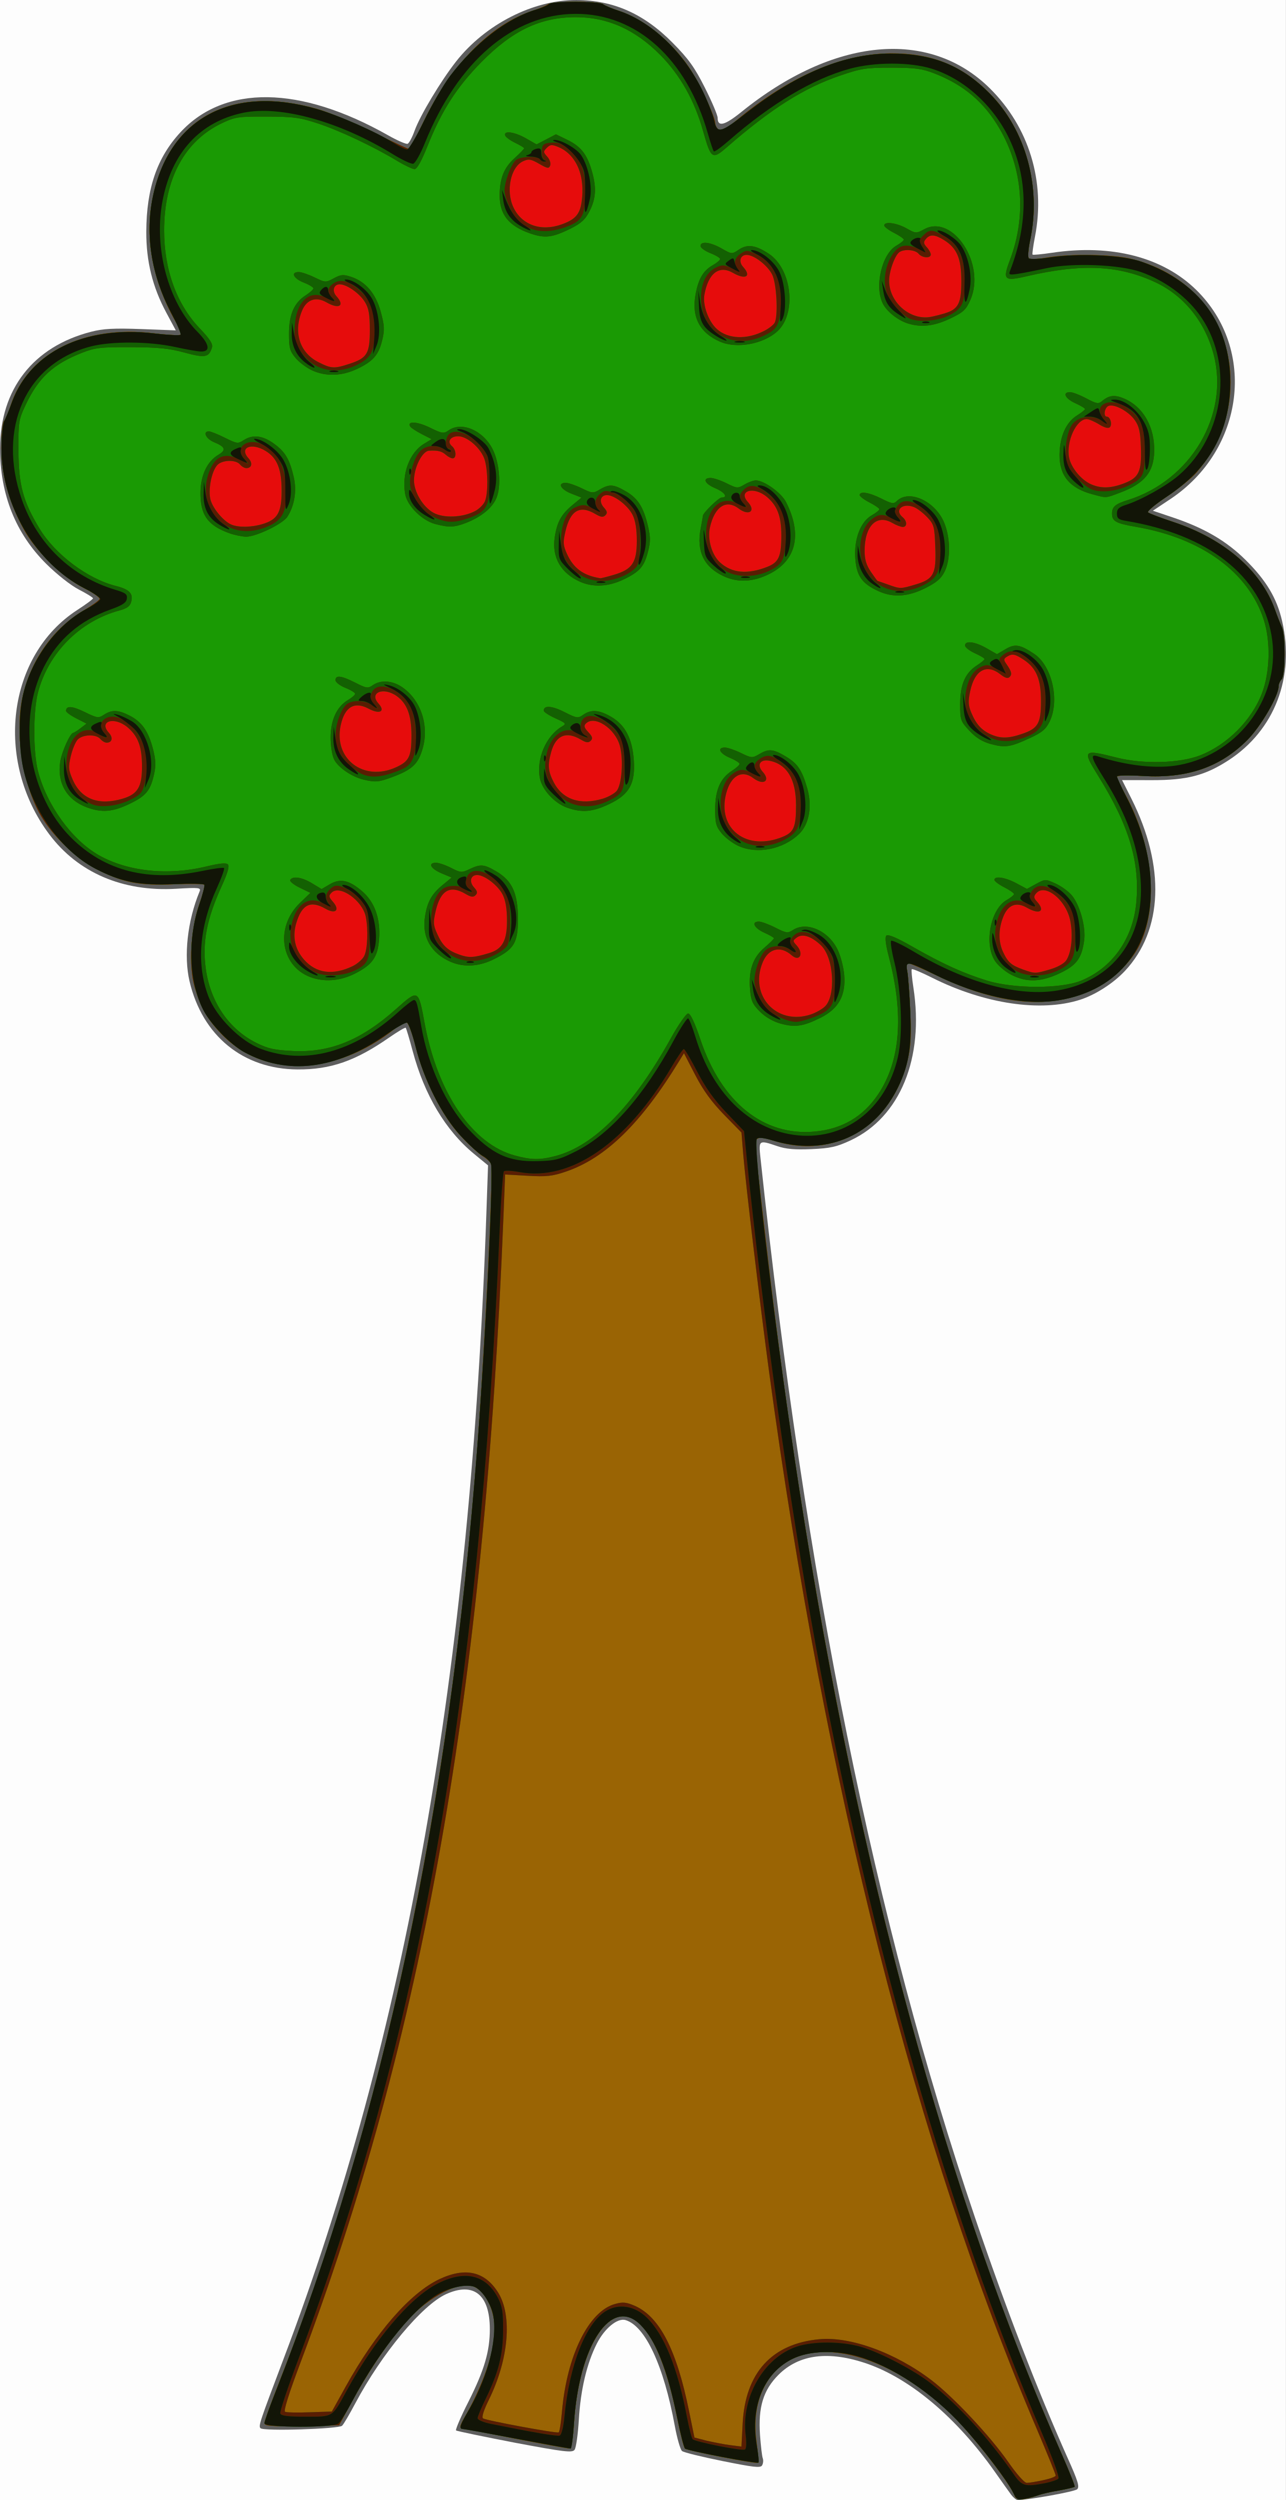 <?xml version="1.0"?>
<svg xmlns:rdf="http://www.w3.org/1999/02/22-rdf-syntax-ns#" xmlns="http://www.w3.org/2000/svg" xmlns:cc="http://web.resource.org/cc/" xmlns:dc="http://purl.org/dc/elements/1.1/" id="svg2" viewBox="0 0 525 1020" version="1.0">
 <rect x="0" y="0" width="525" height="1020" fill="#808080" stroke="none"/>
 <g id="layer1" transform="translate(1194.1 -457.28)">
  <g id="g2857" transform="translate(-685.01 -56.642)">
   <path id="path2873" d="m-509.12 1023.9v-509.98h525l0.002 509.98v510h-525v-510z" fill="#fdfdfd"/>
   <path id="path2871" d="m-96.324 1531.7c-0.924-1.3-3.906-5.4-6.616-9.3-15.53-22-34.33-37.9-52.11-44.1-15.67-5.4-27.79-3.9-36.21 4.5-6.2 6.2-8.36 13.2-7.56 24.6 0.32 4.4 0.82 8.7 1.13 9.5 0.3 0.8 0.17 2.1-0.3 2.9-0.7 1.1-3.65 0.7-16.13-1.8-8.4-1.7-15.85-3.5-16.54-4.1-0.7-0.6-2.02-5.2-2.94-10.2-4.52-24.6-12.05-40.8-20.1-43.2-3.28-1-8.52 3.3-11.69 9.5-4.09 8-6.69 18.9-7.4 31.2-0.35 5.9-1.12 11.4-1.73 12.2-0.95 1.3-4.17 0.9-24.47-2.9-12.85-2.5-23.62-4.7-23.92-5-0.31-0.3 1.99-5.7 5.1-11.8 6.45-12.8 8.69-20.5 8.69-29.5 0-14.1-6.59-19.4-17.85-14.3-9.85 4.5-26.29 24.3-37.04 44.5-2.34 4.4-4.78 8.6-5.43 9.2-1.31 1.3-32.06 2.3-33.3 1-0.9-0.9-0.34-2.5 9.38-28.2 49.86-131.4 76.39-281.1 82.83-467.5l0.68-19.51-5.81-4.78c-11.53-9.5-20.16-23.96-24.93-41.77-1.35-5.05-2.64-9.37-2.87-9.6s-3.29 1.58-6.79 4.01c-13.74 9.55-23.87 13.07-37.37 12.99-22.2-0.12-38.85-13.69-44.08-35.92-2.45-10.4-0.86-24.73 4.07-36.65 0.67-1.61-0.04-1.7-9.63-1.14-21.78 1.26-40.03-6.59-51.76-22.27-22.49-30.05-17.1-72.98 11.48-91.47 3.53-2.28 6.42-4.42 6.42-4.76 0-0.33-2.59-1.94-5.75-3.56-3.3-1.7-8.99-6.18-13.34-10.5-12.49-12.41-18.84-28.27-18.84-47.05 0-24.22 13.52-41.56 37.14-47.64 4.94-1.27 9.33-1.51 20.44-1.1l14.15 0.53-3.84-7.15c-5.66-10.52-8.26-21.02-8.21-33.14 0.08-17.68 4.39-30.21 13.95-40.54 18.05-19.49 48.84-19.05 84.72 1.22 3.8 2.15 7.41 3.72 8.01 3.49s1.89-2.64 2.86-5.36c2.22-6.15 10.68-20.27 16.93-28.22 11.89-15.14 31.46-25.13 49.1-25.07 15.06 0.05 27.53 5.57 39.23 17.36 6.56 6.62 9.02 10.03 13.25 18.42 2.86 5.66 5.2 11.19 5.2 12.28 0 3.83 2.85 3.13 9.7-2.4 37.63-30.41 76.59-34.12 101.38-9.68 16.031 15.81 22.845 38.11 18.486 60.5-0.75 3.85-1.201 7.17-1.003 7.38s3.771-0.13 7.94-0.75c24.342-3.62 45.239 1.77 58.919 15.19 24.725 24.25 19.63 65.2-10.615 85.31l-7.137 4.75 8.09 2.71c12.942 4.35 21.938 9.6 29.817 17.41 8.382 8.3 12.698 15.51 14.85 24.81 5.299 22.92-3.053 44.66-21.853 56.87-9.568 6.22-16.972 8.14-31.266 8.11l-12.195-0.02 3.826 7.61c13.872 27.62 12.884 53.64-2.668 70.26-4.704 5.03-12.094 9.77-18.334 11.76-16.045 5.11-38.997 1.7-60.277-8.95-4.37-2.19-8.16-3.79-8.4-3.54-0.24 0.24 0.05 3.59 0.65 7.46 4.47 28.82-5.42 52.92-25.59 62.37-5.74 2.68-8.27 3.25-16 3.59-6.72 0.3-10.46-0.03-13.93-1.21-7.58-2.58-7.68-2.52-6.92 4.63 18.37 172.03 46.78 312.33 87.51 432.23 12.58 37 25.572 70.7 37.975 98.5 4.131 9.2 4.865 11.6 3.829 12.6-1.016 1-19.952 4.4-24.309 4.4-0.549 0-1.755-1-2.679-2.2z" fill="#5e5e5e"/>
   <path id="path2869" d="m-94.789 1532.3c-1.929-5.3-18.741-26.8-27.021-34.5-28.03-26.2-60.43-32.1-73.36-13.3-4.75 6.9-6.5 15.7-5.1 25.6 0.63 4.5 0.96 8.3 0.73 8.6-0.62 0.6-28.91-4.9-29.93-5.8-0.46-0.4-1.87-5.9-3.13-12.3-5.27-26.5-13.26-41.7-21.97-41.7-9.91 0-18.64 18.9-20.21 43.8-0.35 5.6-1.07 10.2-1.59 10.2-1.92 0-44.26-8.2-44.73-8.6-0.26-0.3 0.37-1.9 1.41-3.7 7.4-12.5 12.58-27.3 12.57-36.1-0.02-8.7-4.22-16.7-9.53-18-6.57-1.6-19.35 5.8-28.19 16.3-6.88 8.2-14.6 19.9-20.95 31.6l-4.87 9-15.23 0.3c-12.77 0.2-15.23 0-15.23-1.2 0-0.8 2.52-7.8 5.6-15.6 42.39-107.7 69.34-233.2 80.83-376.5 3.29-40.9 7.17-118.75 6.07-121.61-0.31-0.81-1.83-2.23-3.39-3.15s-5.59-4.62-8.97-8.23c-7.59-8.11-15.04-22.84-18.43-36.43-1.3-5.19-2.92-9.63-3.61-9.86-0.68-0.23-2.9 0.9-4.92 2.51-24.43 19.4-53.67 20.21-70.93 1.96-5.71-6.04-8.32-10.67-10.78-19.13-2.45-8.42-1.61-23.43 1.87-33.45 1.42-4.08 2.38-7.73 2.15-8.11-0.24-0.38-5.73-0.48-12.21-0.21-14.37 0.59-20.72-0.6-31.2-5.85-8.55-4.28-18.3-13.51-23.32-22.06-7.6-12.97-10.83-34.47-7.38-49.1 3.52-14.93 12.61-27.58 25.05-34.84 3.25-1.9 6.08-3.94 6.27-4.53 0.2-0.58-2.69-2.6-6.42-4.47-8.68-4.38-19.72-15.15-24.51-23.92-6.14-11.24-9.11-22.05-9.13-33.17-0.01-5.32 0.46-10.27 1.04-11s1.79-3.59 2.69-6.35c7.01-21.51 29.92-33 58.75-29.46 5.49 0.67 10.29 0.91 10.66 0.53 0.38-0.37-0.16-2.11-1.2-3.86-10.18-17.2-13.69-35.22-10.18-52.19 6.7-32.37 32.15-46.04 67.1-36.05 4.95 1.42 15.43 5.78 23.29 9.69 7.86 3.92 14.42 6.95 14.59 6.74 0.16-0.21 2.84-5.59 5.94-11.96 11.09-22.74 27.18-38.96 44.18-44.54 2.75-0.91 5.56-2.08 6.24-2.62 1.64-1.31 20.85-1.34 22.48-0.04 0.71 0.56 3.58 1.77 6.39 2.68 10.12 3.3 21.45 12.39 28.66 23.01 4.08 6 10.73 20.17 10.73 22.87 0 0.81 0.62 1.99 1.38 2.62 1.1 0.91 2.62 0.13 7.25-3.73 21.56-17.93 42.9-27.22 62.87-27.39 16.79-0.13 29.17 4.84 40.54 16.31 14.737 14.84 21.17 38.15 16.536 59.91-0.762 3.58-1.015 6.89-0.562 7.37 0.463 0.49 3.624 0.38 7.237-0.25 9.52-1.66 26.987-1.4 34.687 0.51 24.82 6.17 40.453 25.63 40.453 50.37 0 13.53-4.8 26.26-13.849 36.72-2.007 2.33-7.479 6.78-12.16 9.89-4.68 3.11-8.143 6.01-7.695 6.43 0.448 0.43 5.09 2.19 10.315 3.92 20.779 6.88 35.862 19.87 41.514 35.77 0.934 2.62 2.196 5.82 2.806 7.11 1.53 3.22 1.448 19.79-0.106 21.35-0.668 0.66-1.214 1.92-1.214 2.79 0 3.97-7.264 16.44-12.808 21.99-11.063 11.06-24.438 15.67-42.442 14.62-6.803-0.39-10.75-0.26-10.75 0.36 0 0.54 1.55 3.81 3.444 7.27 11.407 20.81 13.664 45.89 5.56 61.77-3.493 6.85-10.759 13.78-18.333 17.49-17.477 8.57-38.743 6.73-64.403-5.57-5.63-2.7-10.74-4.91-11.36-4.91-0.74 0-0.92 1.12-0.5 3.25 0.35 1.79 0.9 9.1 1.22 16.25 0.45 10.09 0.21 14.54-1.05 19.9-6.33 26.93-29.69 40.96-54.87 32.94-6.76-2.16-7.91-1.46-7.22 4.39 0.31 2.63 2.13 18.45 4.05 35.25 22.7 198.5 63.9 367.5 121.11 496.7 3.033 6.9 5.328 12.7 5.097 12.9s-3.08 0.9-6.332 1.5c-3.252 0.5-7.038 1.4-8.413 1.9-5.988 2.1-8.976 2.3-9.671 0.4z" fill="#9a6404"/>
   <path id="path2867" d="m-94.789 1532.3c-1.929-5.3-18.741-26.8-27.021-34.5-28.03-26.2-60.43-32.1-73.36-13.3-4.75 6.9-6.5 15.7-5.1 25.6 0.63 4.5 0.96 8.3 0.73 8.6-0.62 0.6-28.91-4.9-29.93-5.8-0.46-0.4-1.87-5.9-3.13-12.3-5.27-26.5-13.26-41.7-21.97-41.7-9.91 0-18.64 18.9-20.21 43.8-0.35 5.6-1.07 10.2-1.59 10.2-1.92 0-44.26-8.2-44.73-8.6-0.26-0.3 0.37-1.9 1.41-3.7 7.4-12.5 12.58-27.3 12.57-36.1-0.02-8.7-4.22-16.7-9.53-18-6.57-1.6-19.35 5.8-28.19 16.3-6.88 8.2-14.6 19.9-20.95 31.6l-4.87 9-15.23 0.3c-12.77 0.2-15.23 0-15.23-1.2 0-0.8 2.52-7.8 5.6-15.6 42.39-107.7 69.34-233.2 80.83-376.5 3.29-40.9 7.17-118.75 6.07-121.61-0.31-0.81-1.83-2.23-3.39-3.15s-5.59-4.62-8.97-8.23c-7.59-8.11-15.04-22.84-18.43-36.43-1.3-5.19-2.92-9.63-3.61-9.86-0.68-0.23-2.9 0.9-4.92 2.51-24.43 19.4-53.67 20.21-70.93 1.96-5.71-6.04-8.32-10.67-10.78-19.13-2.45-8.42-1.61-23.43 1.87-33.45 1.42-4.08 2.38-7.73 2.15-8.11-0.24-0.38-5.73-0.48-12.21-0.21-14.37 0.59-20.72-0.6-31.2-5.85-8.55-4.28-18.3-13.51-23.32-22.06-7.6-12.97-10.83-34.47-7.38-49.1 3.52-14.93 12.61-27.58 25.05-34.84 3.25-1.9 6.08-3.94 6.27-4.53 0.2-0.58-2.69-2.6-6.42-4.47-8.68-4.38-19.72-15.15-24.51-23.92-6.14-11.24-9.11-22.05-9.13-33.17-0.01-5.32 0.46-10.27 1.04-11s1.79-3.59 2.69-6.35c7.01-21.51 29.92-33 58.75-29.46 5.49 0.67 10.29 0.91 10.66 0.53 0.38-0.37-0.16-2.11-1.2-3.86-10.18-17.2-13.69-35.22-10.18-52.19 6.7-32.37 32.15-46.04 67.1-36.05 4.95 1.42 15.43 5.78 23.29 9.69 7.86 3.92 14.42 6.95 14.59 6.74 0.16-0.21 2.84-5.59 5.94-11.96 11.09-22.74 27.18-38.96 44.18-44.54 2.75-0.91 5.56-2.08 6.24-2.62 1.64-1.31 20.85-1.34 22.48-0.04 0.71 0.56 3.58 1.77 6.39 2.68 10.12 3.3 21.45 12.39 28.66 23.01 4.08 6 10.73 20.17 10.73 22.87 0 0.81 0.62 1.99 1.38 2.62 1.1 0.91 2.62 0.13 7.25-3.73 21.56-17.93 42.9-27.22 62.87-27.39 16.79-0.13 29.17 4.84 40.54 16.31 14.737 14.84 21.17 38.15 16.536 59.91-0.762 3.58-1.015 6.89-0.562 7.37 0.463 0.49 3.624 0.38 7.237-0.25 9.52-1.66 26.987-1.4 34.687 0.51 24.82 6.17 40.453 25.63 40.453 50.37 0 13.53-4.8 26.26-13.849 36.72-2.007 2.33-7.479 6.78-12.16 9.89-4.68 3.11-8.143 6.01-7.695 6.43 0.448 0.43 5.09 2.19 10.315 3.92 20.779 6.88 35.862 19.87 41.514 35.77 0.934 2.62 2.196 5.82 2.806 7.11 1.53 3.22 1.448 19.79-0.106 21.35-0.668 0.66-1.214 1.92-1.214 2.79 0 3.97-7.264 16.44-12.808 21.99-11.063 11.06-24.438 15.67-42.442 14.62-6.803-0.39-10.75-0.26-10.75 0.36 0 0.54 1.55 3.81 3.444 7.27 11.407 20.81 13.664 45.89 5.56 61.77-3.493 6.85-10.759 13.78-18.333 17.49-17.477 8.57-38.743 6.73-64.403-5.57-5.63-2.7-10.74-4.91-11.36-4.91-0.74 0-0.92 1.12-0.5 3.25 0.35 1.79 0.9 9.1 1.22 16.25 0.45 10.09 0.21 14.54-1.05 19.9-6.33 26.93-29.69 40.96-54.87 32.94-6.76-2.16-7.91-1.46-7.22 4.39 0.31 2.63 2.13 18.45 4.05 35.25 22.7 198.5 63.9 367.5 121.11 496.7 3.033 6.9 5.328 12.7 5.097 12.9s-3.08 0.9-6.332 1.5c-3.252 0.5-7.038 1.4-8.413 1.9-5.988 2.1-8.976 2.3-9.671 0.4zm11.622-6.5c2.777-0.6 5.049-1.4 5.049-1.9s-3.416-8.9-7.59-18.7c-49.272-115.4-86.542-262.4-109.37-431.3-3.75-27.8-9.67-77.48-10.61-89.2l-0.7-8.72-7.15-7.31c-5.06-5.19-8.48-9.89-11.74-16.19l-4.59-8.87-1.77 2.91c-15.71 25.74-30.19 39.89-46.48 45.42-5.48 1.87-7.92 2.13-15.63 1.68l-9.13-0.52-0.66 16.7c-7.68 193.4-32.85 335.4-83.09 468.6-4.55 12.1-6.77 19.2-6.08 19.5 0.6 0.3 5.14 0.4 10.09 0.2l9-0.3 5.66-10.2c12.29-22.1 26.26-38.1 38.22-43.8 10.68-5 18.59-3.2 24.04 5.5 5.82 9.4 4.27 27.3-3.77 43.6-2.21 4.5-3.08 7.3-2.4 7.7 1.43 0.9 30.09 6.2 30.87 5.7 0.34-0.2 0.94-4 1.33-8.5 2-22.9 10.95-41 21.72-43.9 3.17-0.9 4.61-0.7 8.09 0.8 10.09 4.5 17 17.9 22.09 43l2.18 10.7 4.99 1.3c2.74 0.6 7.06 1.5 9.59 1.8l4.61 0.6 0.49-9.4c1.08-20.7 11.93-32.6 31.29-34.4 12.66-1.2 31.01 5.5 45.66 16.6 8.97 6.8 23.99 22.8 31.342 33.3 3.468 5 6.717 8.7 7.701 8.7 0.935 0 3.973-0.5 6.75-1.1z" fill="#e60c0c"/>
   <path id="path2865" d="m-94.789 1532.3c-1.929-5.3-18.741-26.8-27.021-34.5-28.03-26.2-60.43-32.1-73.36-13.3-4.75 6.9-6.5 15.7-5.1 25.6 0.63 4.5 0.96 8.3 0.73 8.6-0.62 0.6-28.91-4.9-29.93-5.8-0.46-0.4-1.87-5.9-3.13-12.3-5.27-26.5-13.26-41.7-21.97-41.7-9.91 0-18.64 18.9-20.21 43.8-0.35 5.6-1.07 10.2-1.59 10.2-1.92 0-44.26-8.2-44.73-8.6-0.26-0.3 0.37-1.9 1.41-3.7 7.4-12.5 12.58-27.3 12.57-36.1-0.02-8.7-4.22-16.7-9.53-18-6.57-1.6-19.35 5.8-28.19 16.3-6.88 8.2-14.6 19.9-20.95 31.6l-4.87 9-15.23 0.3c-12.77 0.2-15.23 0-15.23-1.2 0-0.8 2.52-7.8 5.6-15.6 42.39-107.7 69.34-233.2 80.83-376.5 3.29-40.9 7.17-118.75 6.07-121.61-0.31-0.81-1.83-2.23-3.39-3.15s-5.59-4.62-8.97-8.23c-7.59-8.11-15.04-22.84-18.43-36.43-1.3-5.19-2.92-9.63-3.61-9.86-0.68-0.23-2.9 0.9-4.92 2.51-24.43 19.4-53.67 20.21-70.93 1.96-5.71-6.04-8.32-10.67-10.78-19.13-2.45-8.42-1.61-23.43 1.87-33.45 1.42-4.08 2.38-7.73 2.15-8.11-0.24-0.38-5.73-0.48-12.21-0.21-14.37 0.59-20.72-0.6-31.2-5.85-8.55-4.28-18.3-13.51-23.32-22.06-7.6-12.97-10.83-34.47-7.38-49.1 3.52-14.93 12.61-27.58 25.05-34.84 3.25-1.9 6.08-3.94 6.27-4.53 0.2-0.58-2.69-2.6-6.42-4.47-8.68-4.38-19.72-15.15-24.51-23.92-6.14-11.24-9.11-22.05-9.13-33.17-0.01-5.32 0.46-10.27 1.04-11s1.79-3.59 2.69-6.35c7.01-21.51 29.92-33 58.75-29.46 5.49 0.67 10.29 0.91 10.66 0.53 0.38-0.37-0.16-2.11-1.2-3.86-10.18-17.2-13.69-35.22-10.18-52.19 6.7-32.37 32.15-46.04 67.1-36.05 4.95 1.42 15.43 5.78 23.29 9.69 7.86 3.92 14.42 6.95 14.59 6.74 0.16-0.21 2.84-5.59 5.94-11.96 11.09-22.74 27.18-38.96 44.18-44.54 2.75-0.91 5.56-2.08 6.24-2.62 1.64-1.31 20.85-1.34 22.48-0.04 0.71 0.56 3.58 1.77 6.39 2.68 10.12 3.3 21.45 12.39 28.66 23.01 4.08 6 10.73 20.17 10.73 22.87 0 0.81 0.62 1.99 1.38 2.62 1.1 0.91 2.62 0.13 7.25-3.73 21.56-17.93 42.9-27.22 62.87-27.39 16.79-0.13 29.17 4.84 40.54 16.31 14.737 14.84 21.17 38.15 16.536 59.91-0.762 3.58-1.015 6.89-0.562 7.37 0.463 0.49 3.624 0.38 7.237-0.25 9.52-1.66 26.987-1.4 34.687 0.51 24.82 6.17 40.453 25.63 40.453 50.37 0 13.53-4.8 26.26-13.849 36.72-2.007 2.33-7.479 6.78-12.16 9.89-4.68 3.11-8.143 6.01-7.695 6.43 0.448 0.43 5.09 2.19 10.315 3.92 20.779 6.88 35.862 19.87 41.514 35.77 0.934 2.62 2.196 5.82 2.806 7.11 1.53 3.22 1.448 19.79-0.106 21.35-0.668 0.66-1.214 1.92-1.214 2.79 0 3.97-7.264 16.44-12.808 21.99-11.063 11.06-24.438 15.67-42.442 14.62-6.803-0.39-10.75-0.26-10.75 0.36 0 0.54 1.55 3.81 3.444 7.27 11.407 20.81 13.664 45.89 5.56 61.77-3.493 6.85-10.759 13.78-18.333 17.49-17.477 8.57-38.743 6.73-64.403-5.57-5.63-2.7-10.74-4.91-11.36-4.91-0.74 0-0.92 1.12-0.5 3.25 0.35 1.79 0.9 9.1 1.22 16.25 0.45 10.09 0.21 14.54-1.05 19.9-6.33 26.93-29.69 40.96-54.87 32.94-6.76-2.16-7.91-1.46-7.22 4.39 0.31 2.63 2.13 18.45 4.05 35.25 22.7 198.5 63.9 367.5 121.11 496.7 3.033 6.9 5.328 12.7 5.097 12.9s-3.08 0.9-6.332 1.5c-3.252 0.5-7.038 1.4-8.413 1.9-5.988 2.1-8.976 2.3-9.671 0.4zm11.622-6.5c2.777-0.6 5.049-1.4 5.049-1.9s-3.416-8.9-7.59-18.7c-49.272-115.4-86.542-262.4-109.37-431.3-3.75-27.8-9.67-77.48-10.61-89.2l-0.7-8.72-7.15-7.31c-5.06-5.19-8.48-9.89-11.74-16.19l-4.59-8.87-1.77 2.91c-15.71 25.74-30.19 39.89-46.48 45.42-5.48 1.87-7.92 2.13-15.63 1.68l-9.13-0.52-0.66 16.7c-7.68 193.4-32.85 335.4-83.09 468.6-4.55 12.1-6.77 19.2-6.08 19.5 0.6 0.3 5.14 0.4 10.09 0.2l9-0.3 5.66-10.2c12.29-22.1 26.26-38.1 38.22-43.8 10.68-5 18.59-3.2 24.04 5.5 5.82 9.4 4.27 27.3-3.77 43.6-2.21 4.5-3.08 7.3-2.4 7.7 1.43 0.9 30.09 6.2 30.87 5.7 0.34-0.2 0.94-4 1.33-8.5 2-22.9 10.95-41 21.72-43.9 3.17-0.9 4.61-0.7 8.09 0.8 10.09 4.5 17 17.9 22.09 43l2.18 10.7 4.99 1.3c2.74 0.6 7.06 1.5 9.59 1.8l4.61 0.6 0.49-9.4c1.08-20.7 11.93-32.6 31.29-34.4 12.66-1.2 31.01 5.5 45.66 16.6 8.97 6.8 23.99 22.8 31.342 33.3 3.468 5 6.717 8.7 7.701 8.7 0.935 0 3.973-0.5 6.75-1.1zm-94.853-598.02c1.87-0.62 4.38-2.02 5.57-3.1 4.72-4.26 3.8-20.03-1.46-25.05-3.88-3.7-7.55-4.91-9.84-3.24-1.75 1.28-1.76 1.45-0.1 3.27 3.04 3.37 1.21 6.87-2.08 3.98-4.53-3.97-9.42-2.79-11.77 2.83-5.7 13.65 5.7 26 19.68 21.31zm-187.11-19.68c1.92-0.92 4.06-2.8 4.74-4.18 1.34-2.7 1.66-10.79 0.63-15.95-1.33-6.64-10.63-13.21-13.97-9.86-1.26 1.25-1.18 1.74 0.61 3.8 2.93 3.39 0.98 5.11-3.12 2.75-6.09-3.49-9.65-1.72-11.91 5.91-1.64 5.55-0.55 10.62 3.18 14.87 4.92 5.6 11.82 6.53 19.84 2.66zm284.83 1.28c3.095-0.92 5.741-2.43 6.564-3.75 2.062-3.3 2.727-9.83 1.614-15.85-1.588-8.6-10.385-15.71-14.015-11.34-1.027 1.24-0.958 1.85 0.378 3.33 3.562 3.93 1.072 5.46-4.087 2.49-4.347-2.49-7.707-1.22-9.663 3.67-2.044 5.11-2.054 10.26-0.02 14.54 1.952 4.12 3.325 5.3 8.148 7.02 4.815 1.72 4.928 1.72 11.081-0.11zm-229.08-6.62c5.4-1.64 7.26-5.03 7.26-13.22 0-4.78-0.58-8.26-1.75-10.6-1.9-3.78-7.41-8.02-10.43-8.02-2.69 0-3.37 2.73-1.26 5.06 1.38 1.53 1.52 2.26 0.61 3.17-0.92 0.92-1.85 0.8-4.08-0.52-6.35-3.75-10.25-1.5-12.22 7.06-1.04 4.51-0.97 5.69 0.61 9.17 2.22 4.94 4.29 6.87 9.21 8.59 3.78 1.32 5.79 1.21 12.05-0.69zm119.98-47.49c4.4-1.84 5.28-3.98 5.28-12.83 0-10.56-3.65-16.7-10.78-18.13-3.86-0.77-5.39 1.65-2.84 4.48 3.36 3.71 0.36 5.76-3.82 2.6-4.7-3.56-9.19-1.01-11.09 6.29-3.76 14.52 8.45 23.76 23.25 17.59zm-269.52-15.53c6.01-1.8 7.8-4.78 7.8-12.99 0-8.17-1.57-12.45-5.94-16.13-5.34-4.49-11.92-2.52-7.58 2.28 1.8 1.98 1.34 4.02-0.91 4.02-0.73 0-1.88-0.67-2.57-1.5-1.72-2.07-7.33-1.89-9.31 0.3-0.9 0.99-2.15 4.05-2.79 6.81-1.02 4.44-0.92 5.55 0.9 9.68 3.47 7.83 10.61 10.47 20.4 7.53zm195.92 0.03c2.12-0.64 4.62-2.01 5.57-3.06 2.17-2.39 2.95-12.71 1.4-18.46-1.92-7.14-10.34-12.68-13.88-9.14-0.93 0.93-0.7 1.72 0.99 3.52s1.91 2.59 0.98 3.51c-0.93 0.93-1.85 0.82-4.09-0.51-5.91-3.49-10.16-1.7-12.04 5.07-1.5 5.38-1.3 7.8 0.99 12.3 3.64 7.12 10.81 9.54 20.08 6.77zm-84.45-12.79c5.39-2.44 6.33-4.39 6.33-13.09 0-8.19-1.8-12.98-6.03-15.99-5.44-3.88-11.45-1.38-7.41 3.08 2.92 3.23 0.47 4.5-4.03 2.08-5.84-3.12-9.8-0.75-11.43 6.84-2.94 13.69 9.43 23.05 22.57 17.08zm255.67-13.66c6.468-2.2 7.666-4.29 7.664-13.37-0.002-8.88-1.858-13.39-6.896-16.76-3.743-2.5-4.872-2.7-7.102-1.28-1.23 0.78-1.274 1.27-0.244 2.73 2.201 3.12 2.537 4.39 1.448 5.48-0.749 0.75-1.859 0.43-3.766-1.07-5.65-4.44-10.49-1.77-12.33 6.8-0.9 4.21-0.82 5.82 0.43 8.82 1.97 4.7 4.2 7.19 7.96 8.85 4.01 1.77 7.211 1.72 12.836-0.2zm-43.516-60.94c7.39-2.19 8.47-4.26 8.03-15.37-0.32-8.36-0.55-9.17-3.35-12.13-1.65-1.74-4.07-3.58-5.38-4.08-4.67-1.82-8.09 1.24-4.62 4.12 1.9 1.58 1.95 4 0.08 4-0.78 0-2.72-0.74-4.3-1.66-6.41-3.67-11.28 1.25-11.28 11.4 0 3.49 0.69 5.82 2.54 8.53 1.39 2.05 2.63 3.74 2.75 3.75 0.12 0 2.01 0.66 4.21 1.45 5.08 1.83 5.13 1.83 11.32-0.01zm-123.05-3.98c7.38-2.19 9.23-4.98 9.23-13.86 0-4.78-0.58-8.26-1.75-10.6-1.9-3.78-7.41-8.02-10.43-8.02-2.69 0-3.37 2.73-1.26 5.06 1.38 1.53 1.52 2.26 0.61 3.17-0.92 0.92-1.85 0.8-4.08-0.52-6.35-3.75-10.25-1.5-12.22 7.06-1.04 4.5-0.97 5.69 0.59 9.15 2.68 5.94 6.71 8.9 13.61 9.99 0.31 0.05 2.88-0.59 5.7-1.43zm62.56-3.24c4.63-1.84 5.67-4.2 5.67-12.84 0-7.76-1.63-12.07-5.94-15.7-5.26-4.42-11.94-2.54-7.68 2.17 3.36 3.71 0.36 5.76-3.82 2.6-5.11-3.87-9.8-0.77-11.71 7.73-1.08 4.8 0.78 11.25 4.12 14.27 4.87 4.41 11.23 4.99 19.36 1.77zm-206.13-17.42c6.13-1.83 7.8-4.74 7.8-13.55 0-8.85-1.8-13.36-6.47-16.25-5.86-3.62-11.04-1.45-7.05 2.96 1.8 1.98 1.34 4.02-0.91 4.02-0.73 0-1.88-0.67-2.57-1.5-1.71-2.06-7.33-1.9-9.29 0.27-2.38 2.63-3.83 10.31-2.7 14.26 1.04 3.63 5.34 8.7 8.49 10.01 2.93 1.22 8.21 1.13 12.7-0.22zm86.73-5.28c1.74-0.9 3.59-2.77 4.11-4.15 1.26-3.29 1.22-11.93-0.07-16.56-1.29-4.65-7.03-9.83-10.9-9.83-3.25 0-4.66 2.27-2.51 4.05 1.73 1.44 1.92 4.95 0.27 4.95-0.64 0-1.88-0.63-2.75-1.41-1.69-1.51-3.24-1.89-6.88-1.71-2.78 0.15-6.15 6.77-6.16 12.12-0.01 4.73 3.69 10.87 7.96 13.21 4.12 2.27 11.85 1.96 16.93-0.67zm265.05-11.36c6.006-2.31 7.159-4.79 6.805-14.68-0.228-6.37-0.74-8.63-2.516-11.13-2.54-3.56-8.311-6.67-10.679-5.77-1.66 0.64-2.257 4.4-0.698 4.4 1.38 0 2.289 3.22 1.213 4.3-0.613 0.61-2.203 0.19-4.401-1.17-1.893-1.17-4.176-2.13-5.073-2.13-4.217 0-8.397 9.11-7.174 15.63 0.771 4.11 4.951 9.2 8.992 10.96 4.08 1.78 8.126 1.66 13.531-0.41zm-316.26-48.75c7.2-2.36 8.28-4.17 8.28-13.79 0-6.36-0.44-8.85-1.99-11.4-2.15-3.52-7.42-7.23-10.29-7.24-2.51 0-3.26 2.74-1.34 4.87 3.55 3.92 1.04 5.43-4.1 2.47-4.27-2.44-8.04-1.16-9.94 3.39-3.66 8.77-1.02 17.13 6.65 21.02 5.27 2.67 6.46 2.74 12.73 0.68zm169.25-13.41c2.08-1.06 4.07-2.66 4.41-3.56 1.35-3.51 0.63-15.94-1.13-19.44-1.9-3.78-7.41-8.02-10.43-8.02-2.6 0-3.4 2.7-1.44 4.87 3.55 3.92 1.04 5.43-4.1 2.47-5.7-3.27-10.09 0.08-11.69 8.91-0.77 4.25 1.7 10.99 5.16 14.06 4.55 4.04 12.15 4.32 19.22 0.71zm73.66-7.15c5.64-1.7 6.87-4.09 6.85-13.22-0.02-9.26-1.79-13.43-7.1-16.72-3.75-2.32-5.71-2.43-7.39-0.41-1.03 1.24-0.96 1.85 0.37 3.33 0.9 0.99 1.64 2.34 1.64 2.98 0 1.68-3.52 1.45-5-0.33-1.32-1.59-5.68-1.99-7.71-0.7-1.89 1.2-4.29 7.76-4.29 11.72 0 8.85 8.6 16.32 17 14.76 1.38-0.25 3.91-0.89 5.63-1.41zm-156.31-36.32c5.47-1.95 7.38-4.08 8.12-9.01 1.61-10.7-2.1-19.5-9.5-22.56-2.63-1.09-3.3-1.04-4.69 0.34-1.49 1.49-1.47 1.78 0.19 3.61 0.99 1.1 1.53 2.71 1.2 3.57-0.53 1.38-1.1 1.3-4.51-0.67-3.37-1.93-4.28-2.08-6.57-1.04-5.08 2.32-7.12 12.11-3.93 18.83 3.41 7.2 11.22 9.95 19.69 6.93z" fill="#1a9a04"/>
   <path id="path2863" d="m-94.789 1532.3c-1.929-5.3-18.741-26.8-27.021-34.5-28.03-26.2-60.43-32.1-73.36-13.3-4.75 6.9-6.5 15.7-5.1 25.6 0.63 4.5 0.96 8.3 0.73 8.6-0.62 0.6-28.91-4.9-29.93-5.8-0.46-0.4-1.87-5.9-3.13-12.3-5.27-26.5-13.26-41.7-21.97-41.7-9.91 0-18.64 18.9-20.21 43.8-0.35 5.6-1.07 10.2-1.59 10.2-1.92 0-44.26-8.2-44.73-8.6-0.26-0.3 0.37-1.9 1.41-3.7 7.4-12.5 12.58-27.3 12.57-36.1-0.02-8.7-4.22-16.7-9.53-18-6.57-1.6-19.35 5.8-28.19 16.3-6.88 8.2-14.6 19.9-20.95 31.6l-4.87 9-15.23 0.3c-12.77 0.2-15.23 0-15.23-1.2 0-0.8 2.52-7.8 5.6-15.6 42.39-107.7 69.34-233.2 80.83-376.5 3.29-40.9 7.17-118.75 6.07-121.61-0.31-0.81-1.83-2.23-3.39-3.15s-5.59-4.62-8.97-8.23c-7.59-8.11-15.04-22.84-18.43-36.43-1.3-5.19-2.92-9.63-3.61-9.86-0.68-0.23-2.9 0.9-4.92 2.51-24.43 19.4-53.67 20.21-70.93 1.96-5.71-6.04-8.32-10.67-10.78-19.13-2.45-8.42-1.61-23.43 1.87-33.45 1.42-4.08 2.38-7.73 2.15-8.11-0.24-0.38-5.73-0.48-12.21-0.21-14.37 0.59-20.72-0.6-31.2-5.85-8.55-4.28-18.3-13.51-23.32-22.06-7.6-12.97-10.83-34.47-7.38-49.1 3.52-14.93 12.61-27.58 25.05-34.84 3.25-1.9 6.08-3.94 6.27-4.53 0.2-0.58-2.69-2.6-6.42-4.47-8.68-4.38-19.72-15.15-24.51-23.92-6.14-11.24-9.11-22.05-9.13-33.17-0.01-5.32 0.46-10.27 1.04-11s1.79-3.59 2.69-6.35c7.01-21.51 29.92-33 58.75-29.46 5.49 0.67 10.29 0.91 10.66 0.53 0.38-0.37-0.16-2.11-1.2-3.86-10.18-17.2-13.69-35.22-10.18-52.19 6.7-32.37 32.15-46.04 67.1-36.05 4.95 1.42 15.43 5.78 23.29 9.69 7.86 3.92 14.42 6.95 14.59 6.74 0.16-0.21 2.84-5.59 5.94-11.96 11.09-22.74 27.18-38.96 44.18-44.54 2.75-0.91 5.56-2.08 6.24-2.62 1.64-1.31 20.85-1.34 22.48-0.04 0.71 0.56 3.58 1.77 6.39 2.68 10.12 3.3 21.45 12.39 28.66 23.01 4.08 6 10.73 20.17 10.73 22.87 0 0.81 0.62 1.99 1.38 2.62 1.1 0.91 2.62 0.13 7.25-3.73 21.56-17.93 42.9-27.22 62.87-27.39 16.79-0.13 29.17 4.84 40.54 16.31 14.737 14.84 21.17 38.15 16.536 59.91-0.762 3.58-1.015 6.89-0.562 7.37 0.463 0.49 3.624 0.38 7.237-0.25 9.52-1.66 26.987-1.4 34.687 0.51 24.82 6.17 40.453 25.63 40.453 50.37 0 13.53-4.8 26.26-13.849 36.72-2.007 2.33-7.479 6.78-12.16 9.89-4.68 3.11-8.143 6.01-7.695 6.43 0.448 0.43 5.09 2.19 10.315 3.92 20.779 6.88 35.862 19.87 41.514 35.77 0.934 2.62 2.196 5.82 2.806 7.11 1.53 3.22 1.448 19.79-0.106 21.35-0.668 0.66-1.214 1.92-1.214 2.79 0 3.97-7.264 16.44-12.808 21.99-11.063 11.06-24.438 15.67-42.442 14.62-6.803-0.39-10.75-0.26-10.75 0.36 0 0.54 1.55 3.81 3.444 7.27 11.407 20.81 13.664 45.89 5.56 61.77-3.493 6.85-10.759 13.78-18.333 17.49-17.477 8.57-38.743 6.73-64.403-5.57-5.63-2.7-10.74-4.91-11.36-4.91-0.74 0-0.92 1.12-0.5 3.25 0.35 1.79 0.9 9.1 1.22 16.25 0.45 10.09 0.21 14.54-1.05 19.9-6.33 26.93-29.69 40.96-54.87 32.94-6.76-2.16-7.91-1.46-7.22 4.39 0.31 2.63 2.13 18.45 4.05 35.25 22.7 198.5 63.9 367.5 121.11 496.7 3.033 6.9 5.328 12.7 5.097 12.9s-3.08 0.9-6.332 1.5c-3.252 0.5-7.038 1.4-8.413 1.9-5.988 2.1-8.976 2.3-9.671 0.4zm11.622-6.5c2.777-0.6 5.049-1.4 5.049-1.9s-3.416-8.9-7.59-18.7c-49.272-115.4-86.542-262.4-109.37-431.3-3.75-27.8-9.67-77.48-10.61-89.2l-0.7-8.72-7.15-7.31c-5.06-5.19-8.48-9.89-11.74-16.19l-4.59-8.87-1.77 2.91c-15.71 25.74-30.19 39.89-46.48 45.42-5.48 1.87-7.92 2.13-15.63 1.68l-9.13-0.52-0.66 16.7c-7.68 193.4-32.85 335.4-83.09 468.6-4.55 12.1-6.77 19.2-6.08 19.5 0.6 0.3 5.14 0.4 10.09 0.2l9-0.3 5.66-10.2c12.29-22.1 26.26-38.1 38.22-43.8 10.68-5 18.59-3.2 24.04 5.5 5.82 9.4 4.27 27.3-3.77 43.6-2.21 4.5-3.08 7.3-2.4 7.7 1.43 0.9 30.09 6.2 30.87 5.7 0.34-0.2 0.94-4 1.33-8.5 2-22.9 10.95-41 21.72-43.9 3.17-0.9 4.61-0.7 8.09 0.8 10.09 4.5 17 17.9 22.09 43l2.18 10.7 4.99 1.3c2.74 0.6 7.06 1.5 9.59 1.8l4.61 0.6 0.49-9.4c1.08-20.7 11.93-32.6 31.29-34.4 12.66-1.2 31.01 5.5 45.66 16.6 8.97 6.8 23.99 22.8 31.342 33.3 3.468 5 6.717 8.7 7.701 8.7 0.935 0 3.973-0.5 6.75-1.1zm-199.24-540.21c15.88-4.12 31.77-20.32 47.23-48.15 3.06-5.51 6.22-10.02 7.01-10.02 0.95 0 2.69 3.68 5.04 10.7 8.6 25.61 25.79 39.42 46.67 37.47 11.11-1.04 19.6-5.99 25.7-14.97 9.25-13.62 10.78-32.52 4.56-56.25-1.34-5.12-1.69-8.08-1.03-8.74 0.66-0.65 4.31 0.9 10.8 4.61 12.19 6.95 20.64 10.79 30.31 13.77 10.814 3.34 29.927 3.37 38.204 0.08 12.706-5.07 21.279-17.04 22.678-31.69 1.588-16.62-2.882-31.61-15.438-51.79-6.711-10.78-6.399-11.1 7.513-7.58 10.819 2.73 25.713 2.32 34.045-0.94 11.02-4.32 20.882-14.19 25.153-25.17 3.338-8.59 3.678-21.19 0.81-30.11-6.237-19.4-25.324-33.32-52.02-37.92-8.447-1.46-9.943-2.28-9.943-5.47 0-2.76 1.317-3.87 6.5-5.49 25.688-8.03 41.422-34.69 35.008-59.32-3.463-13.29-12.141-24.08-23.743-29.5-14.975-7-30.054-7.72-52.529-2.5-9.378 2.17-9.995 1.57-6.863-6.76 6.733-17.9 5.193-37.14-4.275-53.43-6.28-10.8-14.68-17.92-26.6-22.54-5.02-1.95-7.87-2.33-17.5-2.35-10.37-0.01-12.43 0.3-21 3.23-14.86 5.07-28.04 13.41-46.31 29.29-5.87 5.11-6.43 4.73-9.62-6.63-3.5-12.47-9.37-22.89-17.52-31.11-10.31-10.39-21.54-15.4-34.48-15.38-14.5 0.03-25.82 5.42-38.57 18.37-10.06 10.22-16.19 19.79-22.01 34.37-2.39 5.97-4.24 9.25-5.21 9.25-0.84 0-4.05-1.52-7.15-3.39-9.66-5.82-23.28-12.25-32.13-15.18-7.43-2.46-10.07-2.82-21-2.87-11.51-0.05-12.95 0.15-18.17 2.6-15.35 7.19-23.8 22.76-23.8 43.84 0 16.03 5.11 30.1 14.51 39.95 4.25 4.46 5.48 6.4 5.01 7.89-1.27 4-2.8 4.28-11.15 2.01-6.24-1.7-10.83-2.16-21.9-2.21-12.42-0.05-14.67 0.21-20 2.3-11.74 4.61-17.69 10.08-22.91 21.06-2.96 6.22-3.09 7.03-3.02 19 0.07 13.92 1.83 20.43 8.55 31.6 6.34 10.53 19.64 20.55 31.1 23.44 5.59 1.4 7.23 3.05 6.38 6.41-0.47 1.87-1.65 2.76-4.83 3.61-16.14 4.35-29.03 17.34-33.24 33.48-1.98 7.63-1.99 24.24-0.01 32 3.55 13.88 13.82 28.09 24.83 34.36 11.75 6.68 28.21 8.41 43.92 4.61 5.33-1.29 8.08-1.56 8.79-0.85s-0.07 3.45-2.48 8.74c-6.22 13.65-8.05 23.21-6.51 34.07 1.91 13.48 9.5 24.51 20.65 30.04 4.76 2.36 7.41 2.94 14.97 3.29 15.12 0.71 27.65-4.37 41.85-16.98 9.39-8.33 9.23-8.4 11.9 5.96 5.23 28.22 19.47 49.01 36.75 53.66 6.8 1.83 10.16 1.88 16.52 0.23zm91.94-54.07c-3.03-0.84-6.2-2.68-8.42-4.9-2.98-2.98-3.62-4.41-3.99-8.89-0.66-7.9 1.1-13.08 5.78-17.1 2.19-1.87 3.98-3.63 3.98-3.9 0-0.28-1.8-1.32-4-2.31-4.12-1.86-5.4-4.5-2.17-4.5 1.01 0 4.03 1.11 6.72 2.47 4.44 2.25 5.09 2.34 7.13 1 5.63-3.68 14.53 0.2 18.3 7.98 1.22 2.52 2.43 7.16 2.69 10.32 0.7 8.39-2.3 13.8-9.67 17.47-7.09 3.53-10.39 4.01-16.35 2.36zm12.45-3.74c1.87-0.62 4.38-2.02 5.57-3.1 4.72-4.26 3.8-20.03-1.46-25.05-3.88-3.7-7.55-4.91-9.84-3.24-1.75 1.28-1.76 1.45-0.1 3.27 3.04 3.37 1.21 6.87-2.08 3.98-4.53-3.97-9.42-2.79-11.77 2.83-5.7 13.65 5.7 26 19.68 21.31zm-203.23-14.83c-13.09-3.96-15.99-20.43-5.39-30.64l4.27-4.11-4.43-2.15c-2.43-1.19-4.15-2.6-3.81-3.14 1.04-1.68 4.81-1.09 8.9 1.39l3.91 2.36 3.32-1.95c4.27-2.52 7.86-1.76 13.17 2.78 5.17 4.42 7.59 11.21 6.99 19.54-0.53 7.37-2.72 10.49-9.9 14.12-5.53 2.8-11.6 3.45-17.03 1.8zm16.12-4.85c1.92-0.92 4.06-2.8 4.74-4.18 1.34-2.7 1.66-10.79 0.63-15.95-1.33-6.64-10.63-13.21-13.97-9.86-1.26 1.25-1.18 1.74 0.61 3.8 2.93 3.39 0.98 5.11-3.12 2.75-6.09-3.49-9.65-1.72-11.91 5.91-1.64 5.55-0.55 10.62 3.18 14.87 4.92 5.6 11.82 6.53 19.84 2.66zm268.98 3.57c-2.45-1.24-5.472-3.78-6.712-5.65-4.58-6.89-1.89-21.12 4.698-24.87 1.667-0.95 3.034-2.06 3.038-2.46 0.003-0.4-1.794-1.65-3.994-2.77-2.202-1.12-4.002-2.48-4.002-3.02 0-1.72 4.397-1.05 8.908 1.36l4.375 2.34 3.737-2.05c3.694-2.02 3.786-2.02 7.922-0.16 2.302 1.04 5.278 3.19 6.614 4.78 3.344 3.97 5.824 12.97 5.078 18.42-1.005 7.33-3.109 10.17-9.945 13.4-7.637 3.62-13.509 3.82-19.717 0.68zm15.851-2.29c3.095-0.92 5.741-2.43 6.564-3.75 2.062-3.3 2.727-9.83 1.614-15.85-1.588-8.6-10.385-15.71-14.015-11.34-1.027 1.24-0.958 1.85 0.378 3.33 3.562 3.93 1.072 5.46-4.087 2.49-4.347-2.49-7.707-1.22-9.663 3.67-2.044 5.11-2.054 10.26-0.02 14.54 1.952 4.12 3.325 5.3 8.148 7.02 4.815 1.72 4.928 1.72 11.081-0.11zm-244.82-3.05c-7.96-3.45-11.74-10-10.5-18.22 0.92-6.17 2.68-9.37 7.19-13.08l3.73-3.08-4.2-1.76c-4.41-1.86-5.64-4.27-2.18-4.27 1.12 0 3.9 0.95 6.17 2.11 3.9 1.99 4.31 2.01 7.49 0.5 4.52-2.16 5.88-2.04 10.97 0.93 6.41 3.76 8.77 8.89 8.8 19.13 0.04 9.88-1.46 12.46-9.57 16.56-6.17 3.13-12.44 3.54-17.9 1.18zm15.74-3.57c5.4-1.64 7.26-5.03 7.26-13.22 0-4.78-0.58-8.26-1.75-10.6-1.9-3.78-7.41-8.02-10.43-8.02-2.69 0-3.37 2.73-1.26 5.06 1.38 1.53 1.52 2.26 0.61 3.17-0.92 0.92-1.85 0.8-4.08-0.52-6.35-3.75-10.25-1.5-12.22 7.06-1.04 4.51-0.97 5.69 0.61 9.17 2.22 4.94 4.29 6.87 9.21 8.59 3.78 1.32 5.79 1.21 12.05-0.69zm101.72-43.72c-2.22-1.01-5.26-3.28-6.75-5.05-2.35-2.8-2.71-4.1-2.71-9.91 0-7.83 2.09-12.63 6.81-15.66 1.71-1.1 3.13-2.37 3.15-2.82 0.02-0.46-1.75-1.58-3.95-2.5-4.2-1.77-5.38-4.18-2.03-4.18 1.08 0 4.01 0.99 6.51 2.21 4.36 2.11 4.66 2.13 7.43 0.5 3.87-2.29 5.64-2.16 10.6 0.75 5.1 2.99 6.83 5.5 9.03 13.07 2.15 7.37 0.83 14.78-3.34 18.76-6.57 6.28-17.05 8.33-24.75 4.83zm18.26-3.77c4.4-1.84 5.28-3.98 5.28-12.83 0-10.56-3.65-16.7-10.78-18.13-3.86-0.77-5.39 1.65-2.84 4.48 3.36 3.71 0.36 5.76-3.82 2.6-4.7-3.56-9.19-1.01-11.09 6.29-3.76 14.52 8.45 23.76 23.25 17.59zm-284.19-11.94c-8.2-3.01-12.24-9.88-10.92-18.6 0.61-4.06 4.09-11.78 5.33-11.83 0.31-0.01 1.65-0.86 2.99-1.89l2.43-1.87-4.18-2.13c-2.3-1.17-4.18-2.54-4.18-3.05 0-2.19 2.47-2.04 7.59 0.46 5.15 2.52 5.63 2.59 7.91 1.09 3.21-2.1 5.77-2 10.46 0.39 4.96 2.53 7.63 6.33 9.5 13.52 1.15 4.43 1.26 6.8 0.46 10.37-1.5 6.75-3.34 8.94-10.24 12.21-6.78 3.2-11.1 3.54-17.15 1.33zm14.67-3.59c6.01-1.8 7.8-4.78 7.8-12.99 0-8.17-1.57-12.45-5.94-16.13-5.34-4.49-11.92-2.52-7.58 2.28 1.8 1.98 1.34 4.02-0.91 4.02-0.73 0-1.88-0.67-2.57-1.5-1.72-2.07-7.33-1.89-9.31 0.3-0.9 0.99-2.15 4.05-2.79 6.81-1.02 4.44-0.92 5.55 0.9 9.68 3.47 7.83 10.61 10.47 20.4 7.53zm181.3 3.68c-5.13-1.82-10.18-7.31-11.07-12.03-1.49-7.97 2.51-17.26 9.1-21.12 1.81-1.06 1.57-1.34-2.78-3.3-2.61-1.18-4.75-2.59-4.75-3.13 0-2.22 3.34-1.99 8.43 0.59 5.08 2.57 5.53 2.64 7.71 1.11 3.25-2.28 6.51-2.02 11.53 0.92 5.59 3.28 8.48 8.84 9.1 17.52 0.69 9.62-1.82 14.1-10.07 18.01-6.81 3.22-11.12 3.58-17.2 1.43zm14.62-3.65c2.12-0.64 4.62-2.01 5.57-3.06 2.17-2.39 2.95-12.71 1.4-18.46-1.92-7.14-10.34-12.68-13.88-9.14-0.93 0.93-0.7 1.72 0.99 3.52s1.91 2.59 0.98 3.51c-0.93 0.93-1.85 0.82-4.09-0.51-5.91-3.49-10.16-1.7-12.04 5.07-1.5 5.38-1.3 7.8 0.99 12.3 3.64 7.12 10.81 9.54 20.08 6.77zm-97.76-7.8c-4.71-1.13-10.22-4.88-11.88-8.1-0.84-1.61-1.48-5.54-1.48-9.01 0-7.18 2.53-12.64 7.1-15.34 1.59-0.94 2.9-2.09 2.9-2.55s-1.8-1.55-4-2.43-4-2.28-4-3.11c0-2.17 2.36-1.87 8.07 1.02 4.6 2.34 5.17 2.42 7.19 1 3.13-2.19 7.91-1.89 11.82 0.74 7.7 5.19 11.24 15.69 8.48 25.17-1.81 6.25-4.25 8.55-12.18 11.52-5.78 2.16-7.03 2.28-12.02 1.09zm13.31-4.99c5.39-2.44 6.33-4.39 6.33-13.09 0-8.19-1.8-12.98-6.03-15.99-5.44-3.88-11.45-1.38-7.41 3.08 2.92 3.23 0.47 4.5-4.03 2.08-5.84-3.12-9.8-0.75-11.43 6.84-2.94 13.69 9.43 23.05 22.57 17.08zm242.87-9.5c-3.5-0.96-6.08-2.56-8.75-5.42-3.62-3.88-3.79-4.37-3.79-10.87 0-7.94 2.07-12.73 6.81-15.77 1.71-1.1 3.13-2.27 3.15-2.6s-1.76-1.41-3.96-2.4-4-2.41-4-3.15c0-2.09 4.07-1.57 8.77 1.12l4.27 2.44 3.448-2.03c3.881-2.29 5.902-1.97 11.659 1.84 7.332 4.85 10.588 18.97 6.379 27.67-1.505 3.11-3.096 4.45-7.953 6.69-8.091 3.75-10.182 4.07-16.033 2.48zm12.796-4.16c6.468-2.2 7.666-4.29 7.664-13.37-0.002-8.88-1.858-13.39-6.896-16.76-3.743-2.5-4.872-2.7-7.102-1.28-1.23 0.78-1.274 1.27-0.244 2.73 2.201 3.12 2.537 4.39 1.448 5.48-0.749 0.75-1.859 0.43-3.766-1.07-5.65-4.44-10.49-1.77-12.33 6.8-0.9 4.21-0.82 5.82 0.43 8.82 1.97 4.7 4.2 7.19 7.96 8.85 4.01 1.77 7.211 1.72 12.836-0.2zm-58.836-58.29c-6.67-3.08-8.85-6.23-9.31-13.5-0.5-7.88 2.18-14.77 6.76-17.38 1.67-0.95 3.04-2.06 3.05-2.46 0-0.4-1.8-1.65-4-2.77s-4-2.48-4-3.02c0-1.7 3.9-1.06 8.88 1.46 4.15 2.1 5.01 2.24 6.23 1.02 4.82-4.82 15.28-0.28 19.16 8.31 2.77 6.14 2.94 15.31 0.38 20.45-1.4 2.82-3.32 4.46-7.91 6.75-7.12 3.56-13.21 3.92-19.24 1.14zm15.32-2.65c7.39-2.19 8.47-4.26 8.03-15.37-0.32-8.36-0.55-9.17-3.35-12.13-1.65-1.74-4.07-3.58-5.38-4.08-4.67-1.82-8.09 1.24-4.62 4.12 1.9 1.58 1.95 4 0.08 4-0.78 0-2.72-0.74-4.3-1.66-6.41-3.67-11.28 1.25-11.28 11.4 0 3.49 0.69 5.82 2.54 8.53 1.39 2.05 2.63 3.74 2.75 3.75 0.12 0 2.01 0.66 4.21 1.45 5.08 1.83 5.13 1.83 11.32-0.01zm-136.82-1.05c-7.96-3.45-11.74-10-10.5-18.22 0.92-6.17 2.68-9.37 7.2-13.09l3.74-3.09-4.22-1.65c-4.36-1.72-5.72-4.36-2.24-4.36 1.08 0 4.01 0.99 6.51 2.21 4.36 2.11 4.66 2.13 7.43 0.5 3.88-2.3 5.64-2.16 10.74 0.83 4.84 2.84 7.1 6.44 8.94 14.28 1.01 4.29 1 6.28-0.03 10.26-1.59 6.15-3.47 8.25-10.16 11.42-6.04 2.86-12.17 3.18-17.41 0.91zm13.77-2.93c7.38-2.19 9.23-4.98 9.23-13.86 0-4.78-0.58-8.26-1.75-10.6-1.9-3.78-7.41-8.02-10.43-8.02-2.69 0-3.37 2.73-1.26 5.06 1.38 1.53 1.52 2.26 0.61 3.17-0.92 0.92-1.85 0.8-4.08-0.52-6.35-3.75-10.25-1.5-12.22 7.06-1.04 4.5-0.97 5.69 0.59 9.15 2.68 5.94 6.71 8.9 13.61 9.99 0.31 0.05 2.88-0.59 5.7-1.43zm44.73 0.63c-8.09-3.73-11.2-10.14-9.44-19.44 0.52-2.72 0.94-5.09 0.94-5.27 0-1.12 6.46-7.4 7.61-7.4 2.78 0 1.3-2.19-2.6-3.82-4.29-1.81-5.35-4.18-1.87-4.18 1.18 0 4.12 0.99 6.54 2.2 4.2 2.1 4.52 2.12 7.26 0.5 1.58-0.94 3.66-1.7 4.63-1.7 3.36 0 10.4 5.03 12.33 8.8 6.74 13.21 4.22 23.92-6.9 29.42-6.55 3.24-12.76 3.54-18.5 0.89zm17.83-3.87c4.63-1.84 5.67-4.2 5.67-12.84 0-7.76-1.63-12.07-5.94-15.7-5.26-4.42-11.94-2.54-7.68 2.17 3.36 3.71 0.36 5.76-3.82 2.6-5.11-3.87-9.8-0.77-11.71 7.73-1.08 4.8 0.78 11.25 4.12 14.27 4.87 4.41 11.23 4.99 19.36 1.77zm-219.57-13.66c-8.97-3.2-12.02-7.51-11.89-16.81 0.1-6.93 2.78-12.54 7.24-15.18 3.39-2 2.98-3.24-1.73-5.2-3.28-1.37-4.71-4.39-2.07-4.39 0.71 0 3.65 1.17 6.52 2.6 4.91 2.45 5.36 2.51 7.66 1 3.67-2.4 7.73-1.95 12.33 1.38 4.66 3.38 6.39 6.29 8.12 13.65 1.3 5.55 0.33 11.64-2.59 16.2-1.86 2.9-12.82 8.18-16.85 8.13-1.65-0.03-4.68-0.65-6.74-1.38zm13.44-3.76c6.13-1.83 7.8-4.74 7.8-13.55 0-8.85-1.8-13.36-6.47-16.25-5.86-3.62-11.04-1.45-7.05 2.96 1.8 1.98 1.34 4.02-0.91 4.02-0.73 0-1.88-0.67-2.57-1.5-1.71-2.06-7.33-1.9-9.29 0.27-2.38 2.63-3.83 10.31-2.7 14.26 1.04 3.63 5.34 8.7 8.49 10.01 2.93 1.22 8.21 1.13 12.7-0.22zm70.47-0.04c-5.31-1.41-11.31-7.33-12.19-12.04-1.55-8.27 1.7-17.05 7.64-20.66l3.13-1.91-4.05-2.07c-2.24-1.14-4.35-2.53-4.69-3.09-1.43-2.3 2.86-2.06 7.99 0.45 5.09 2.49 5.63 2.56 7.71 1.11 5.3-3.72 14.01 0.02 17.92 7.69 2.82 5.52 3.59 15.09 1.59 19.86-1.71 4.11-6.24 7.81-12.49 10.23-4.76 1.84-6.95 1.91-12.56 0.43zm16.26-5.24c1.74-0.9 3.59-2.77 4.11-4.15 1.26-3.29 1.22-11.93-0.07-16.56-1.29-4.65-7.03-9.83-10.9-9.83-3.25 0-4.66 2.27-2.51 4.05 1.73 1.44 1.92 4.95 0.27 4.95-0.64 0-1.88-0.63-2.75-1.41-1.69-1.51-3.24-1.89-6.88-1.71-2.78 0.15-6.15 6.77-6.16 12.12-0.01 4.73 3.69 10.87 7.96 13.21 4.12 2.27 11.85 1.96 16.93-0.67zm251.98-6.91c-9.222-2.49-13.425-7.59-13.33-16.17 0.081-7.39 2.673-13.18 7.137-15.96 1.767-1.1 3.229-2.27 3.25-2.6 0.022-0.33-1.761-1.41-3.961-2.4-4.139-1.87-5.396-4.5-2.149-4.5 1.018 0 4 1.14 6.627 2.54 4.132 2.2 4.996 2.35 6.399 1.15 2.835-2.42 5.133-2.71 8.929-1.13 7.879 3.3 12.643 11.59 12.416 21.63-0.191 8.45-4.025 13.1-13.843 16.77-6.235 2.33-5.461 2.29-11.475 0.67zm13.077-4.45c6.006-2.31 7.159-4.79 6.805-14.68-0.228-6.37-0.74-8.63-2.516-11.13-2.54-3.56-8.311-6.67-10.679-5.77-1.66 0.64-2.257 4.4-0.698 4.4 1.38 0 2.289 3.22 1.213 4.3-0.613 0.61-2.203 0.19-4.401-1.17-1.893-1.17-4.176-2.13-5.073-2.13-4.217 0-8.397 9.11-7.174 15.63 0.771 4.11 4.951 9.2 8.992 10.96 4.08 1.78 8.126 1.66 13.531-0.41zm-331.52-46.06c-2.22-1.01-5.26-3.28-6.75-5.05-2.35-2.8-2.71-4.1-2.71-9.91 0-7.83 2.09-12.63 6.81-15.66 1.71-1.1 3.13-2.37 3.15-2.83s-1.76-1.54-3.96-2.4c-4.18-1.64-5.43-4.27-2.02-4.27 1.08 0 3.99 0.98 6.45 2.18 4.4 2.13 4.56 2.14 7.86 0.37 2.91-1.57 3.87-1.65 7.11-0.58 5.94 1.96 10.06 6.84 12.08 14.33 1.5 5.52 1.59 7.27 0.57 11.5-1.46 6.07-3.78 8.7-10.44 11.8-6.16 2.87-12.57 3.05-18.15 0.52zm15.26-2.69c7.2-2.36 8.28-4.17 8.28-13.79 0-6.36-0.44-8.85-1.99-11.4-2.15-3.52-7.42-7.23-10.29-7.24-2.51 0-3.26 2.74-1.34 4.87 3.55 3.92 1.04 5.43-4.1 2.47-4.27-2.44-8.04-1.16-9.94 3.39-3.66 8.77-1.02 17.13 6.65 21.02 5.27 2.67 6.46 2.74 12.73 0.68zm151.28-9.02c-8.41-3.65-11.75-10.16-9.99-19.46 1.2-6.34 3.13-9.55 7.07-11.79 1.6-0.91 2.91-2.03 2.92-2.49 0-0.46-1.8-1.54-4-2.4-2.2-0.87-4-2.18-4-2.92 0-2.07 4.05-1.58 8.65 1.05 4.14 2.36 4.16 2.36 7 0.45 3.48-2.34 6.84-1.88 12.24 1.69 9.46 6.26 11.44 24.43 3.45 31.66-5.78 5.22-16.52 7.16-23.34 4.21zm17.97-4.39c2.08-1.06 4.07-2.66 4.41-3.56 1.35-3.51 0.63-15.94-1.13-19.44-1.9-3.78-7.41-8.02-10.43-8.02-2.6 0-3.4 2.7-1.44 4.87 3.55 3.92 1.04 5.43-4.1 2.47-5.7-3.27-10.09 0.08-11.69 8.91-0.77 4.25 1.7 10.99 5.16 14.06 4.55 4.04 12.15 4.32 19.22 0.71zm58.82-3.01c-4.04-1.21-8.63-4.8-10.3-8.04-3.58-6.92-0.49-20.35 5.47-23.74 1.67-0.95 3.03-2.06 3.04-2.46 0-0.4-1.8-1.65-4-2.77s-4-2.48-4-3.02c0-1.72 5.1-1.05 9.09 1.19 3.79 2.13 3.93 2.14 7.24 0.36 11.76-6.34 25.25 14.32 18.83 28.84-1.8 4.08-2.86 5.05-8.36 7.65-6.39 3.02-11.58 3.63-17.01 1.99zm14.84-4.14c5.64-1.7 6.87-4.09 6.85-13.22-0.02-9.26-1.79-13.43-7.1-16.72-3.75-2.32-5.71-2.43-7.39-0.41-1.03 1.24-0.96 1.85 0.37 3.33 0.9 0.99 1.64 2.34 1.64 2.98 0 1.68-3.52 1.45-5-0.33-1.32-1.59-5.68-1.99-7.71-0.7-1.89 1.2-4.29 7.76-4.29 11.72 0 8.85 8.6 16.32 17 14.76 1.38-0.25 3.91-0.89 5.63-1.41zm-169.38-32.71c-8.57-3.02-12.25-7.64-12.24-15.36 0.01-6.99 1.72-11.32 6.01-15.2 2.19-1.98 3.98-3.82 3.98-4.09s-1.65-1.28-3.68-2.25c-2.02-0.97-3.86-2.32-4.08-3.01-0.67-2.08 3.93-1.42 8.55 1.23l4.29 2.45 3.95-2.06 3.95-2.06 4.51 2.18c5.55 2.69 8.07 5.8 10.01 12.33 2.08 7 1.88 11.51-0.75 16.72-1.78 3.53-3.4 5.03-7.75 7.2-7.51 3.74-10.59 4.09-16.75 1.92zm13.07-3.61c5.47-1.95 7.38-4.08 8.12-9.01 1.61-10.7-2.1-19.5-9.5-22.56-2.63-1.09-3.3-1.04-4.69 0.34-1.49 1.49-1.47 1.78 0.19 3.61 0.99 1.1 1.53 2.71 1.2 3.57-0.53 1.38-1.1 1.3-4.51-0.67-3.37-1.93-4.28-2.08-6.57-1.04-5.08 2.32-7.12 12.11-3.93 18.83 3.41 7.2 11.22 9.95 19.69 6.93z" fill="#591d03"/>
   <path id="path2861" d="m-95.565 1530.7c-2.329-4.8-12.465-18.1-20.535-26.9-12.16-13.4-28.63-24.4-42.58-28.5-9.24-2.7-20.09-2.3-26.87 1-11.73 5.8-17.39 19.4-14.64 35.2 0.65 3.6 0.98 6.8 0.74 7.1-0.57 0.6-28.95-4.8-29.96-5.7-0.43-0.4-1.88-6-3.21-12.6-4.04-19.8-8.69-31.5-15.04-37.9-11.78-11.7-25.08 8-27.12 40.3-0.35 5.6-0.96 10.2-1.35 10.2s-10.28-1.8-21.99-4c-11.7-2.2-21.67-4-22.14-4-1.53 0-0.92-1.8 2.75-8 7.93-13.6 11.97-30.5 9.46-39.8-0.64-2.3-2.46-5.7-4.04-7.5-2.43-2.7-3.51-3.2-7.2-3.1-2.38 0.1-6.58 1.2-9.33 2.5-10.15 4.8-25.44 23.4-36.57 44.4-2.32 4.4-4.92 8.6-5.77 9.3-2.25 1.8-30.16 1.7-30.16-0.1 0-0.7 1.85-6 4.11-11.7 44.75-113.9 71.46-238.8 82.84-387.5 3.46-45.1 6.64-111.05 5.53-114.54-0.34-1.08-1.88-2.61-3.43-3.41-1.54-0.8-5.6-4.51-9.03-8.24-7.68-8.38-14.95-22.76-18.31-36.23-1.3-5.19-2.86-9.61-3.48-9.81-0.61-0.21-4.62 2.07-8.92 5.06-20.29 14.12-40.02 16.5-57.57 6.95-5.49-2.99-13.85-11.59-16.71-17.2-5.81-11.4-6.49-28.86-1.65-42.97 1.39-4.08 2.33-7.75 2.08-8.16s-5.75-0.51-12.21-0.23c-14.09 0.62-22.14-0.96-32.38-6.34-13.86-7.28-25.76-23.92-29.41-41.12-1.85-8.76-1.82-22.08 0.08-30.14 3.36-14.24 13.91-28.43 25.71-34.6 3.16-1.65 5.75-3.49 5.75-4.1 0-0.6-2.89-2.57-6.42-4.36-19.65-9.97-33.9-33.83-33.92-56.77-0.01-5.08 0.51-10.26 1.14-11.5 0.63-1.25 2.06-4.74 3.17-7.77 7.51-20.48 29.61-31.17 57.79-27.97 5.7 0.65 10.64 0.9 10.98 0.57 0.33-0.34-1.46-4.55-3.99-9.36-7.92-15.07-10.5-31.44-7.37-46.74 6.6-32.2 32.36-46.04 67.02-36 9.08 2.63 24.17 9.29 31.33 13.82 2.33 1.48 4.8 2.67 5.5 2.67 0.7-0.01 3.83-5.31 6.96-11.77 3.12-6.46 7.91-14.69 10.62-18.27 10.06-13.29 23.62-23.72 35.19-27.05 2.48-0.72 4.78-1.71 5.13-2.21 0.87-1.26 20.51-1.23 22.09 0.03 0.71 0.56 3.58 1.77 6.39 2.68 14.04 4.58 27.81 18.2 35.33 34.96 1.56 3.47 3.14 7.71 3.51 9.41 1.32 6.01 2.46 5.76 13.96-3.17 20.49-15.91 39.64-23.73 58.09-23.73 17.38 0 29.25 4.79 40.66 16.4 14.682 14.95 21.033 38.05 16.416 59.73-0.762 3.58-1.015 6.89-0.563 7.37 0.461 0.48 4.532 0.31 9.293-0.4 11.355-1.69 29.372-0.8 36.744 1.82 23.698 8.4 36.234 25.45 36.176 49.21-0.048 20.01-8.342 34.96-25.844 46.61-4.68 3.11-8.143 6.01-7.695 6.43 0.448 0.43 5.09 2.19 10.315 3.92 20.779 6.88 35.862 19.87 41.514 35.77 0.934 2.62 2.196 5.82 2.806 7.11 1.53 3.22 1.448 19.79-0.106 21.35-0.668 0.66-1.214 1.92-1.214 2.79 0 3.97-7.264 16.44-12.808 21.99-11.063 11.06-24.438 15.67-42.442 14.62-5.913-0.34-10.75-0.27-10.75 0.16s1.81 4.38 4.023 8.77c5.871 11.65 9.043 22.47 9.694 33.07 1.648 26.86-12.418 45.43-37.515 49.53-13.909 2.27-33.124-1.74-50.704-10.59-10.96-5.51-11.94-5.62-11.09-1.28 0.35 1.79 0.9 9.1 1.22 16.25 0.67 15.21-0.76 23.22-5.89 32.84-10.01 18.78-29.21 26.34-50.5 19.88-3.31-1-5.62-1.24-6.21-0.65-1.9 1.91 7.76 81.61 17.53 144.61 23.74 153 60.12 286.4 107.09 392.5 3.033 6.9 5.328 12.7 5.097 12.9s-3.08 0.9-6.332 1.5c-3.252 0.5-7.038 1.4-8.413 1.9s-3.928 1.2-5.674 1.5c-2.86 0.6-3.331 0.3-4.773-2.7zm13.277-3.7c2.382-0.5 4.749-1.3 5.261-1.8 0.573-0.5-2.122-8-7.028-19.4-37.975-88.6-69.745-199.3-92.065-320.9-10.74-58.5-21.91-137.3-28.05-197.98l-1.16-11.5-7.17-7.5c-5.05-5.29-8.57-10.23-11.94-16.75-2.62-5.09-5.09-9.25-5.48-9.25s-2.64 3.27-5 7.27c-18.3 31.05-41.16 46.82-62.2 42.91-3.02-0.56-5.84-0.7-6.25-0.3-0.41 0.39-1.19 11-1.74 23.7-8.26 191.4-33.06 330.5-82.15 460.9-4.35 11.5-7.68 21.5-7.41 22.2 0.35 1 3.28 1.3 10.37 1.3 11.34 0 10.74 0.4 16.68-10.5 11.25-20.6 25.55-37.6 36.63-43.5 11.31-6 20.11-4.1 25.11 5.4 1.8 3.4 2.19 5.8 2.17 13.1-0.03 10.2-1.81 17.3-7.02 28-1.86 3.8-3.39 7.5-3.39 8.1 0 0.7 2.31 1.7 5.25 2.3 17.32 3.5 27.15 5.2 28.27 4.8 0.76-0.3 1.54-3.4 1.97-7.9 2.01-20.8 8.61-37.7 16.74-42.8 5.2-3.3 11.84-2.3 16.77 2.5 7.18 7 12.65 20.5 16.47 40.7 0.87 4.5 1.91 8.6 2.33 9 1.13 1.1 20.25 4.9 21.36 4.2 0.56-0.3 0.68-2.8 0.3-5.8-1.93-15.5 7.39-31.7 20.87-36.2 6.61-2.2 18.27-2.2 26.17 0.1 7.41 2.1 21.27 9.3 28.14 14.6 11.15 8.6 24.04 22.7 34.091 37.2 3.507 5.1 4.61 5.4 13.101 3.8zm-200.12-541.41c15.88-4.12 31.77-20.32 47.23-48.15 3.06-5.51 6.22-10.02 7.01-10.02 0.95 0 2.69 3.68 5.04 10.7 8.6 25.61 25.79 39.42 46.67 37.47 11.11-1.04 19.6-5.99 25.7-14.97 9.25-13.62 10.78-32.52 4.56-56.25-1.34-5.12-1.69-8.08-1.03-8.74 0.66-0.65 4.31 0.9 10.8 4.61 12.19 6.95 20.64 10.79 30.31 13.77 10.814 3.34 29.927 3.37 38.204 0.08 12.706-5.07 21.279-17.04 22.678-31.69 1.588-16.62-2.882-31.61-15.438-51.79-6.711-10.78-6.399-11.1 7.513-7.58 10.819 2.73 25.713 2.32 34.045-0.94 11.02-4.32 20.882-14.19 25.153-25.17 3.338-8.59 3.678-21.19 0.81-30.11-6.237-19.4-25.324-33.32-52.02-37.92-8.447-1.46-9.943-2.28-9.943-5.47 0-2.76 1.317-3.87 6.5-5.49 25.688-8.03 41.422-34.69 35.008-59.32-3.463-13.29-12.141-24.08-23.743-29.5-14.975-7-30.054-7.72-52.529-2.5-9.378 2.17-9.995 1.57-6.863-6.76 6.733-17.9 5.193-37.14-4.275-53.43-6.28-10.8-14.68-17.92-26.6-22.54-5.02-1.95-7.87-2.33-17.5-2.35-10.37-0.01-12.43 0.3-21 3.23-14.86 5.07-28.04 13.41-46.31 29.29-5.87 5.11-6.43 4.73-9.62-6.63-3.5-12.47-9.37-22.89-17.52-31.11-10.31-10.39-21.54-15.4-34.48-15.38-14.5 0.03-25.82 5.42-38.57 18.37-10.06 10.22-16.19 19.79-22.01 34.37-2.39 5.97-4.24 9.25-5.21 9.25-0.84 0-4.05-1.52-7.15-3.39-9.66-5.82-23.28-12.25-32.13-15.18-7.43-2.46-10.07-2.82-21-2.87-11.51-0.05-12.95 0.15-18.17 2.6-15.35 7.19-23.8 22.76-23.8 43.84 0 16.03 5.11 30.1 14.51 39.95 4.25 4.46 5.48 6.4 5.01 7.89-1.27 4-2.8 4.28-11.15 2.01-6.24-1.7-10.83-2.16-21.9-2.21-12.42-0.05-14.67 0.21-20 2.3-11.74 4.61-17.69 10.08-22.91 21.06-2.96 6.22-3.09 7.03-3.02 19 0.07 13.92 1.83 20.43 8.55 31.6 6.34 10.53 19.64 20.55 31.1 23.44 5.59 1.4 7.23 3.05 6.38 6.41-0.47 1.87-1.65 2.76-4.83 3.61-16.14 4.35-29.03 17.34-33.24 33.48-1.98 7.63-1.99 24.24-0.01 32 3.55 13.88 13.82 28.09 24.83 34.36 11.75 6.68 28.21 8.41 43.92 4.61 5.33-1.29 8.08-1.56 8.79-0.85s-0.07 3.45-2.48 8.74c-6.22 13.65-8.05 23.21-6.51 34.07 1.91 13.48 9.5 24.51 20.65 30.04 4.76 2.36 7.41 2.94 14.97 3.29 15.12 0.71 27.65-4.37 41.85-16.98 9.39-8.33 9.23-8.4 11.9 5.96 5.23 28.22 19.47 49.01 36.75 53.66 6.8 1.83 10.16 1.88 16.52 0.23zm91.94-54.07c-3.03-0.84-6.2-2.68-8.42-4.9-2.98-2.98-3.62-4.41-3.99-8.89-0.66-7.9 1.1-13.08 5.78-17.1 2.19-1.87 3.98-3.63 3.98-3.9 0-0.28-1.8-1.32-4-2.31-4.12-1.86-5.4-4.5-2.17-4.5 1.01 0 4.03 1.11 6.72 2.47 4.44 2.25 5.09 2.34 7.13 1 5.63-3.68 14.53 0.2 18.3 7.98 1.22 2.52 2.43 7.16 2.69 10.32 0.7 8.39-2.3 13.8-9.67 17.47-7.09 3.53-10.39 4.01-16.35 2.36zm14.32-2.88c6.77-2.74 8-4.97 8.02-14.5 0.02-8.86-1.54-12.87-6.61-17.08-4.49-3.72-8.81-3.91-11.06-0.51-1.22 1.86-1.2 2.34 0.14 3.68 2.28 2.29 1.87 3.04-0.68 1.25-3.15-2.21-8.31-1.98-10.59 0.47-2.13 2.29-4.19 8.37-4.19 12.38 0 3.14 3 9.38 5.68 11.8 2.57 2.33 8.29 4.71 11.32 4.72 1.38 0.01 4.96-0.99 7.97-2.21zm-205.1-15.69c-13.09-3.96-15.99-20.43-5.39-30.64l4.27-4.11-4.43-2.15c-2.43-1.19-4.15-2.6-3.81-3.14 1.04-1.68 4.81-1.09 8.9 1.39l3.91 2.36 3.32-1.95c4.27-2.52 7.86-1.76 13.17 2.78 5.17 4.42 7.59 11.21 6.99 19.54-0.53 7.37-2.72 10.49-9.9 14.12-5.53 2.8-11.6 3.45-17.03 1.8zm16.8-2.97c5.78-2.62 6.58-4.63 6.17-15.5-0.3-8.19-0.64-9.62-3.03-12.75-3.24-4.25-9.47-7.51-11.67-6.12-2.85 1.8-3.72 4.15-2.34 6.35 1.25 2.02 1.22 2.02-1.87 0.42-6.06-3.13-11.14 0.44-12.94 9.09-1.6 7.71 1.36 14.17 8.51 18.59 3.92 2.42 11.75 2.39 17.17-0.08zm268.3 1.69c-2.45-1.24-5.472-3.78-6.712-5.65-4.58-6.89-1.89-21.12 4.698-24.87 1.667-0.95 3.034-2.06 3.038-2.46 0.003-0.4-1.794-1.65-3.994-2.77-2.202-1.12-4.002-2.48-4.002-3.02 0-1.72 4.397-1.05 8.908 1.36l4.375 2.34 3.737-2.05c3.694-2.02 3.786-2.02 7.922-0.16 2.302 1.04 5.278 3.19 6.614 4.78 3.344 3.97 5.824 12.97 5.078 18.42-1.005 7.33-3.109 10.17-9.945 13.4-7.637 3.62-13.509 3.82-19.717 0.68zm18.647-1.66c6.04-2.75 7.383-5.25 7.383-13.75 0-8.29-1.044-11.69-4.814-15.68-5.535-5.85-10.933-6.87-13.267-2.51-0.845 1.58-0.703 2.43 0.656 3.93 2.121 2.35 1.681 2.39-2.562 0.28-6.213-3.1-11.325 1.31-12.635 10.9-0.81 5.94 2.33 12.79 7.461 16.28 4.488 3.05 11.777 3.27 17.778 0.55zm-247.62-3.68c-7.96-3.45-11.74-10-10.5-18.22 0.92-6.17 2.68-9.37 7.19-13.08l3.73-3.08-4.2-1.76c-4.41-1.86-5.64-4.27-2.18-4.27 1.12 0 3.9 0.95 6.17 2.11 3.9 1.99 4.31 2.01 7.49 0.5 4.52-2.16 5.88-2.04 10.97 0.93 6.41 3.76 8.77 8.89 8.8 19.13 0.04 9.88-1.46 12.46-9.57 16.56-6.17 3.13-12.44 3.54-17.9 1.18zm17.54-2.53c2.49-1.17 5.04-3.09 5.68-4.25 1.59-2.93 1.48-17.51-0.16-20.63-4.78-9.12-15.02-13-16.69-6.33-0.49 1.94-0.17 3 1.18 3.99 1.01 0.74 1.32 1.34 0.7 1.34s-1.38-0.4-1.68-0.89c-1.01-1.63-5.85-2.24-8.65-1.07-5.77 2.38-7.96 15.64-3.64 22.04 5.32 7.9 14.13 10.09 23.26 5.8zm99.92-44.76c-2.22-1.01-5.26-3.28-6.75-5.05-2.35-2.8-2.71-4.1-2.71-9.91 0-7.83 2.09-12.63 6.81-15.66 1.71-1.1 3.13-2.37 3.15-2.82 0.02-0.46-1.75-1.58-3.95-2.5-4.2-1.77-5.38-4.18-2.03-4.18 1.08 0 4.01 0.99 6.51 2.21 4.36 2.11 4.66 2.13 7.43 0.5 3.87-2.29 5.64-2.16 10.6 0.75 5.1 2.99 6.83 5.5 9.03 13.07 2.15 7.37 0.83 14.78-3.34 18.76-6.57 6.28-17.05 8.33-24.75 4.83zm18.58-2.37c5.48-2.77 6.93-5.53 6.94-13.25 0.01-8.62-1.44-12.78-5.89-16.8-4.99-4.51-7.53-5.29-10.64-3.26-2.83 1.86-3.11 3.76-0.88 5.99 1.97 1.96 1.45 1.98-2.2 0.08-3.8-1.98-5.61-1.89-8.55 0.42-4.92 3.87-6.18 14.1-2.54 20.54 4.8 8.47 14.39 11.01 23.76 6.28zm-284.51-13.34c-8.2-3.01-12.24-9.88-10.92-18.6 0.61-4.06 4.09-11.78 5.33-11.83 0.31-0.01 1.65-0.86 2.99-1.89l2.43-1.87-4.18-2.13c-2.3-1.17-4.18-2.54-4.18-3.05 0-2.19 2.47-2.04 7.59 0.46 5.15 2.52 5.63 2.59 7.91 1.09 3.21-2.1 5.77-2 10.46 0.39 4.96 2.53 7.63 6.33 9.5 13.52 1.15 4.43 1.26 6.8 0.46 10.37-1.5 6.75-3.34 8.94-10.24 12.21-6.78 3.2-11.1 3.54-17.15 1.33zm17.15-2.84c4.41-2.05 5.34-2.98 6.25-6.24 3.14-11.31-0.72-22.53-9.29-27-5.59-2.92-10.97 1.44-7.07 5.74 2.04 2.26 0.79 2.51-2.01 0.4-4.39-3.32-9.59-1.35-11.94 4.52-3.96 9.9 0.28 20.87 9.38 24.29 3.46 1.3 9.8 0.56 14.68-1.71zm178.82 2.93c-5.13-1.82-10.18-7.31-11.07-12.03-1.49-7.97 2.51-17.26 9.1-21.12 1.81-1.06 1.57-1.34-2.78-3.3-2.61-1.18-4.75-2.59-4.75-3.13 0-2.22 3.34-1.99 8.43 0.59 5.08 2.57 5.53 2.64 7.71 1.11 3.25-2.28 6.51-2.02 11.53 0.92 5.59 3.28 8.48 8.84 9.1 17.52 0.69 9.62-1.82 14.1-10.07 18.01-6.81 3.22-11.12 3.58-17.2 1.43zm16.03-2.37c6.98-3.17 7.47-4.14 7.47-14.55 0-8-0.31-9.75-2.27-12.66-4.24-6.29-11.57-9.68-14.53-6.72-1.77 1.77-1.46 5.55 0.55 6.72 0.96 0.56 1.3 1.02 0.75 1.02s-1.87-0.66-2.94-1.47c-5.29-4-11.61-0.1-13.4 8.25-1.29 6-0.38 10 3.43 14.99 4.75 6.22 13.09 7.98 20.94 4.42zm-99.17-9.08c-4.71-1.13-10.22-4.88-11.88-8.1-0.84-1.61-1.48-5.54-1.48-9.01 0-7.18 2.53-12.64 7.1-15.34 1.59-0.94 2.9-2.09 2.9-2.55s-1.8-1.55-4-2.43-4-2.28-4-3.11c0-2.17 2.36-1.87 8.07 1.02 4.6 2.34 5.17 2.42 7.19 1 3.13-2.19 7.91-1.89 11.82 0.74 7.7 5.19 11.24 15.69 8.48 25.17-1.81 6.25-4.25 8.55-12.18 11.52-5.78 2.16-7.03 2.28-12.02 1.09zm13.2-3.16c4.71-1.76 5.88-2.7 7.15-5.74 2.07-4.95 1.32-16.71-1.35-21.28-4.21-7.2-13.28-10.34-15.54-5.37-0.94 2.07-0.81 2.86 0.77 4.68l1.91 2.18-2.47-1.68c-2.75-1.87-7.21-2.19-9.97-0.71-2.43 1.3-5.06 8.12-5.06 13.1 0 4.71 1.71 8.38 5.66 12.12 5.51 5.23 10.32 5.91 18.9 2.7zm242.98-11.33c-3.5-0.96-6.08-2.56-8.75-5.42-3.62-3.88-3.79-4.37-3.79-10.87 0-7.94 2.07-12.73 6.81-15.77 1.71-1.1 3.13-2.27 3.15-2.6s-1.76-1.41-3.96-2.4-4-2.41-4-3.15c0-2.09 4.07-1.57 8.77 1.12l4.27 2.44 3.448-2.03c3.881-2.29 5.902-1.97 11.659 1.84 7.332 4.85 10.588 18.97 6.379 27.67-1.505 3.11-3.096 4.45-7.953 6.69-8.091 3.75-10.182 4.07-16.033 2.48zm14.982-3.13c5.143-2.15 6.852-4.9 7.288-11.75 0.553-8.69-1.217-14.42-5.811-18.79-4.624-4.41-8.269-5.31-11.296-2.81-2.083 1.72-2.123 1.96-0.613 4.66l1.581 2.85-3.781-1.88c-3.3-1.63-4.14-1.7-6.58-0.53-3.07 1.47-5.14 5.04-6 10.29-0.86 5.33 0.44 9.91 3.96 13.94 5.41 6.19 12.73 7.57 21.252 4.02zm-61.022-59.32c-6.67-3.08-8.85-6.23-9.31-13.5-0.5-7.88 2.18-14.77 6.76-17.38 1.67-0.95 3.04-2.06 3.05-2.46 0-0.4-1.8-1.65-4-2.77s-4-2.48-4-3.02c0-1.7 3.9-1.06 8.88 1.46 4.15 2.1 5.01 2.24 6.23 1.02 4.82-4.82 15.28-0.28 19.16 8.31 2.77 6.14 2.94 15.31 0.38 20.45-1.4 2.82-3.32 4.46-7.91 6.75-7.12 3.56-13.21 3.92-19.24 1.14zm18.54-2.36c5.48-2.77 6.93-5.52 6.95-13.26 0.02-7.78-1.29-12.15-4.72-15.75-5.63-5.93-11-6.97-13.35-2.59-0.84 1.58-0.7 2.43 0.66 3.93 2.08 2.31 1.58 2.41-2.21 0.43-3.8-1.98-5.61-1.89-8.55 0.42-4.92 3.87-6.18 14.1-2.54 20.54 4.8 8.47 14.39 11.01 23.76 6.28zm-140.04-1.34c-7.96-3.45-11.74-10-10.5-18.22 0.92-6.17 2.68-9.37 7.2-13.09l3.74-3.09-4.22-1.65c-4.36-1.72-5.72-4.36-2.24-4.36 1.08 0 4.01 0.99 6.51 2.21 4.36 2.11 4.66 2.13 7.43 0.5 3.88-2.3 5.64-2.16 10.74 0.83 4.84 2.84 7.1 6.44 8.94 14.28 1.01 4.29 1 6.28-0.03 10.26-1.59 6.15-3.47 8.25-10.16 11.42-6.04 2.86-12.17 3.18-17.41 0.91zm17.35-2.34c2.48-1.07 5.09-2.98 5.8-4.25 1.69-3.04 1.63-17.53-0.09-20.82-2.17-4.16-6.19-7.89-9.79-9.07-2.86-0.95-3.7-0.85-5.33 0.63-2.23 2.01-2.49 4.48-0.69 6.3 0.74 0.75 0.03 0.63-1.75-0.29-3.59-1.86-4.63-1.92-7.9-0.43-5.48 2.5-7.49 15.75-3.32 21.94 5.24 7.77 13.75 9.98 23.07 5.99zm41.15 0.04c-8.09-3.73-11.2-10.14-9.44-19.44 0.52-2.72 0.94-5.09 0.94-5.27 0-1.12 6.46-7.4 7.61-7.4 2.78 0 1.3-2.19-2.6-3.82-4.29-1.81-5.35-4.18-1.87-4.18 1.18 0 4.12 0.99 6.54 2.2 4.2 2.1 4.52 2.12 7.26 0.5 1.58-0.94 3.66-1.7 4.63-1.7 3.36 0 10.4 5.03 12.33 8.8 6.74 13.21 4.22 23.92-6.9 29.42-6.55 3.24-12.76 3.54-18.5 0.89zm18-1.97c5.52-2.51 6.6-4.16 7.22-10.98 0.81-8.89-1.11-15.37-5.78-19.6-4.93-4.45-8.36-5.39-10.98-3.02-2.37 2.14-2.48 3.8-0.39 5.89 1.99 1.99 1.55 1.97-2.56-0.07-6.59-3.29-12.13 1.67-12.73 11.38-0.43 6.84 2.19 12.31 7.63 15.98 4.22 2.85 11.86 3.03 17.59 0.42zm-219.74-15.56c-8.97-3.2-12.02-7.51-11.89-16.81 0.1-6.93 2.78-12.54 7.24-15.18 3.39-2 2.98-3.24-1.73-5.2-3.28-1.37-4.71-4.39-2.07-4.39 0.71 0 3.65 1.17 6.52 2.6 4.91 2.45 5.36 2.51 7.66 1 3.67-2.4 7.73-1.95 12.33 1.38 4.66 3.38 6.39 6.29 8.12 13.65 1.3 5.55 0.33 11.64-2.59 16.2-1.86 2.9-12.82 8.18-16.85 8.13-1.65-0.03-4.68-0.65-6.74-1.38zm17.09-3.5c5.07-2.59 6.59-6.76 5.91-16.22-0.58-8.04-3.49-13.32-8.97-16.27-6.36-3.43-12.44 0.78-8.13 5.62l1.84 2.06-3.2-1.63c-6.18-3.16-10.23-1.77-12.68 4.35-2.35 5.89-2.06 11.58 0.85 16.56 4.82 8.21 14.72 10.46 24.38 5.53zm66.82-0.3c-5.31-1.41-11.31-7.33-12.19-12.04-1.55-8.27 1.7-17.05 7.64-20.66l3.13-1.91-4.05-2.07c-2.24-1.14-4.35-2.53-4.69-3.09-1.43-2.3 2.86-2.06 7.99 0.45 5.09 2.49 5.63 2.56 7.71 1.11 5.3-3.72 14.01 0.02 17.92 7.69 2.82 5.52 3.59 15.09 1.59 19.86-1.71 4.11-6.24 7.81-12.49 10.23-4.76 1.84-6.95 1.91-12.56 0.43zm13.66-2.37c7.19-2.45 8.67-5.04 8.67-15.11 0-4.64-0.5-9.41-1.12-10.61-3.51-6.85-11.89-11.58-15.39-8.68-1.67 1.38-2.04 5.99-0.49 5.99 0.55 0 1 0.48 1 1.06 0 0.59-0.97 0.37-2.22-0.5-3.46-2.43-8.29-1.99-10.61 0.95-2.9 3.7-4.62 11.76-3.3 15.53 1.77 5.1 5.22 9.1 9.53 11.06 5.06 2.29 7.91 2.35 13.93 0.31zm254.58-9.78c-9.222-2.49-13.425-7.59-13.33-16.17 0.081-7.39 2.673-13.18 7.137-15.96 1.767-1.1 3.229-2.27 3.25-2.6 0.022-0.33-1.761-1.41-3.961-2.4-4.139-1.87-5.396-4.5-2.149-4.5 1.018 0 4 1.14 6.627 2.54 4.132 2.2 4.996 2.35 6.399 1.15 2.835-2.42 5.133-2.71 8.929-1.13 7.879 3.3 12.643 11.59 12.416 21.63-0.191 8.45-4.025 13.1-13.843 16.77-6.235 2.33-5.461 2.29-11.475 0.67zm15.163-3.68c5.724-2.9 6.338-4.22 6.388-13.8 0.051-9.89-1.66-14.02-7.407-17.9-7.147-4.81-14.489-0.81-9.298 5.08 1.729 1.96 1.718 1.96-0.924 0.26-3.919-2.52-9.618-1.77-12.116 1.59-2.134 2.87-3.369 11.06-2.307 15.29 0.933 3.72 7.304 10.38 10.965 11.46 3.963 1.18 10.099 0.35 14.699-1.98zm-333.61-46.83c-2.22-1.01-5.26-3.28-6.75-5.05-2.35-2.8-2.71-4.1-2.71-9.91 0-7.83 2.09-12.63 6.81-15.66 1.71-1.1 3.13-2.37 3.15-2.83s-1.76-1.54-3.96-2.4c-4.18-1.64-5.43-4.27-2.02-4.27 1.08 0 3.99 0.98 6.45 2.18 4.4 2.13 4.56 2.14 7.86 0.37 2.91-1.57 3.87-1.65 7.11-0.58 5.94 1.96 10.06 6.84 12.08 14.33 1.5 5.52 1.59 7.27 0.57 11.5-1.46 6.07-3.78 8.7-10.44 11.8-6.16 2.87-12.57 3.05-18.15 0.52zm18.58-2.37c5.48-2.77 6.93-5.53 6.94-13.25 0.01-8.21-1.37-12.52-5.22-16.23-4.65-4.49-8.4-5.73-11.39-3.77-2.75 1.8-3.01 3.72-0.8 5.93 1.99 1.99 1.55 1.97-2.56-0.07-6.56-3.28-11.86 1.44-12.64 11.24-0.39 4.9-0.07 6.58 1.85 9.87 4.95 8.5 14.46 11 23.82 6.28zm147.96-9.34c-8.41-3.65-11.75-10.16-9.99-19.46 1.2-6.34 3.13-9.55 7.07-11.79 1.6-0.91 2.91-2.03 2.92-2.49 0-0.46-1.8-1.54-4-2.4-2.2-0.87-4-2.18-4-2.92 0-2.07 4.05-1.58 8.65 1.05 4.14 2.36 4.16 2.36 7 0.45 3.48-2.34 6.84-1.88 12.24 1.69 9.46 6.26 11.44 24.43 3.45 31.66-5.78 5.22-16.52 7.16-23.34 4.21zm17.5-2.27c5.59-2.55 6.66-4.23 7.23-11.38 0.87-10.97-2.66-18.6-10.28-22.21-3.28-1.56-3.76-1.57-6.01-0.1-2.66 1.74-3.15 4.42-1.19 6.43 0.74 0.76-0.22 0.59-2.36-0.42-3.15-1.48-3.98-1.52-6.5-0.33-4.28 2.04-6.57 7.23-6.14 13.94 0.82 12.91 12.94 19.67 25.25 14.07zm59.29-5.13c-4.04-1.21-8.63-4.8-10.3-8.04-3.58-6.92-0.49-20.35 5.47-23.74 1.67-0.95 3.03-2.06 3.04-2.46 0-0.4-1.8-1.65-4-2.77s-4-2.48-4-3.02c0-1.72 5.1-1.05 9.09 1.19 3.79 2.13 3.93 2.14 7.24 0.36 11.76-6.34 25.25 14.32 18.83 28.84-1.8 4.08-2.86 5.05-8.36 7.65-6.39 3.02-11.58 3.63-17.01 1.99zm15.83-2.92c6.1-2.77 7.38-5.21 7.38-14.1 0-9.63-2.64-15.44-8.5-18.72-4.96-2.77-5.97-2.8-8.57-0.2-1.93 1.93-1.96 2.23-0.48 4.49l1.59 2.43-3.41-1.63c-2.12-1.01-4.42-1.38-6.05-0.97-5.19 1.31-8.94 11.94-6.66 18.87 1.23 3.71 6.35 9.49 9.57 10.8 3.53 1.43 10.88 0.96 15.13-0.97zm-170.37-33.93c-8.57-3.02-12.25-7.64-12.24-15.36 0.01-6.99 1.72-11.32 6.01-15.2 2.19-1.98 3.98-3.82 3.98-4.09s-1.65-1.28-3.68-2.25c-2.02-0.97-3.86-2.32-4.08-3.01-0.67-2.08 3.93-1.42 8.55 1.23l4.29 2.45 3.95-2.06 3.95-2.06 4.51 2.18c5.55 2.69 8.07 5.8 10.01 12.33 2.08 7 1.88 11.51-0.75 16.72-1.78 3.53-3.4 5.03-7.75 7.2-7.51 3.74-10.59 4.09-16.75 1.92zm16.51-3.22c5.17-2.23 6.24-4.64 6.24-14.04 0-8.45-1.52-12.39-6.45-16.72-3.02-2.65-4.45-3.23-7.4-2.98-3.19 0.26-3.69 0.66-3.98 3.19-0.19 1.64 0.25 3.26 1 3.74 0.91 0.57 0.96 0.85 0.14 0.86-0.65 0-1.47-0.44-1.81-0.99-0.87-1.42-7.79-1.24-9.78 0.25-1.94 1.46-4.72 8.85-4.72 12.56 0 3.15 3.38 10.32 5.96 12.65 5.04 4.56 12.42 5.09 20.8 1.48z" fill="#136102"/>
   <path id="path2859" d="m-95.565 1530.7c-2.329-4.8-12.465-18.1-20.535-26.9-12.16-13.4-28.63-24.4-42.58-28.5-9.24-2.7-20.09-2.3-26.87 1-11.73 5.8-17.39 19.4-14.64 35.2 0.65 3.6 0.98 6.8 0.74 7.1-0.57 0.6-28.95-4.8-29.96-5.7-0.43-0.4-1.88-6-3.21-12.6-4.04-19.8-8.69-31.5-15.04-37.9-11.78-11.7-25.08 8-27.12 40.3-0.35 5.6-0.96 10.2-1.35 10.2s-10.28-1.8-21.99-4c-11.7-2.2-21.67-4-22.14-4-1.53 0-0.92-1.8 2.75-8 7.93-13.6 11.97-30.5 9.46-39.8-0.64-2.3-2.46-5.7-4.04-7.5-2.43-2.7-3.51-3.2-7.2-3.1-2.38 0.1-6.58 1.2-9.33 2.5-10.15 4.8-25.44 23.4-36.57 44.4-2.32 4.4-4.92 8.6-5.77 9.3-2.25 1.8-30.16 1.7-30.16-0.1 0-0.7 1.85-6 4.11-11.7 44.75-113.9 71.46-238.8 82.84-387.5 3.46-45.1 6.64-111.05 5.53-114.54-0.34-1.08-1.88-2.61-3.43-3.41-1.54-0.8-5.6-4.51-9.03-8.24-7.68-8.38-14.95-22.76-18.31-36.23-1.3-5.19-2.86-9.61-3.48-9.81-0.61-0.21-4.62 2.07-8.92 5.06-20.29 14.12-40.02 16.5-57.57 6.95-5.49-2.99-13.85-11.59-16.71-17.2-5.81-11.4-6.49-28.86-1.65-42.97 1.39-4.08 2.33-7.75 2.08-8.16s-5.75-0.51-12.21-0.23c-14.09 0.62-22.14-0.96-32.38-6.34-13.86-7.28-25.76-23.92-29.41-41.12-1.85-8.76-1.82-22.08 0.08-30.14 3.36-14.24 13.91-28.43 25.71-34.6 3.16-1.65 5.75-3.49 5.75-4.1 0-0.6-2.89-2.57-6.42-4.36-19.65-9.97-33.9-33.83-33.92-56.77-0.01-5.08 0.51-10.26 1.14-11.5 0.63-1.25 2.06-4.74 3.17-7.77 7.51-20.48 29.61-31.17 57.79-27.97 5.7 0.65 10.64 0.9 10.98 0.57 0.33-0.34-1.46-4.55-3.99-9.36-7.92-15.07-10.5-31.44-7.37-46.74 6.6-32.2 32.36-46.04 67.02-36 9.08 2.63 24.17 9.29 31.33 13.82 2.33 1.48 4.8 2.67 5.5 2.67 0.7-0.01 3.83-5.31 6.96-11.77 3.12-6.46 7.91-14.69 10.62-18.27 10.06-13.29 23.62-23.72 35.19-27.05 2.48-0.72 4.78-1.71 5.13-2.21 0.87-1.26 20.51-1.23 22.09 0.03 0.71 0.56 3.58 1.77 6.39 2.68 14.04 4.58 27.81 18.2 35.33 34.96 1.56 3.47 3.14 7.71 3.51 9.41 1.32 6.01 2.46 5.76 13.96-3.17 20.49-15.91 39.64-23.73 58.09-23.73 17.38 0 29.25 4.79 40.66 16.4 14.682 14.95 21.033 38.05 16.416 59.73-0.762 3.58-1.015 6.89-0.563 7.37 0.461 0.48 4.532 0.31 9.293-0.4 11.355-1.69 29.372-0.8 36.744 1.82 23.698 8.4 36.234 25.45 36.176 49.21-0.048 20.01-8.342 34.96-25.844 46.61-4.68 3.11-8.143 6.01-7.695 6.43 0.448 0.43 5.09 2.19 10.315 3.92 20.779 6.88 35.862 19.87 41.514 35.77 0.934 2.62 2.196 5.82 2.806 7.11 1.53 3.22 1.448 19.79-0.106 21.35-0.668 0.66-1.214 1.92-1.214 2.79 0 3.97-7.264 16.44-12.808 21.99-11.063 11.06-24.438 15.67-42.442 14.62-5.913-0.34-10.75-0.27-10.75 0.16s1.81 4.38 4.023 8.77c5.871 11.65 9.043 22.47 9.694 33.07 1.648 26.86-12.418 45.43-37.515 49.53-13.909 2.27-33.124-1.74-50.704-10.59-10.96-5.51-11.94-5.62-11.09-1.28 0.35 1.79 0.9 9.1 1.22 16.25 0.67 15.21-0.76 23.22-5.89 32.84-10.01 18.78-29.21 26.34-50.5 19.88-3.31-1-5.62-1.24-6.21-0.65-1.9 1.91 7.76 81.61 17.53 144.61 23.74 153 60.12 286.4 107.09 392.5 3.033 6.9 5.328 12.7 5.097 12.9s-3.08 0.9-6.332 1.5c-3.252 0.5-7.038 1.4-8.413 1.9s-3.928 1.2-5.674 1.5c-2.86 0.6-3.331 0.3-4.773-2.7zm13.277-3.7c2.382-0.5 4.749-1.3 5.261-1.8 0.573-0.5-2.122-8-7.028-19.4-37.975-88.6-69.745-199.3-92.065-320.9-10.74-58.5-21.91-137.3-28.05-197.98l-1.16-11.5-7.17-7.5c-5.05-5.29-8.57-10.23-11.94-16.75-2.62-5.09-5.09-9.25-5.48-9.25s-2.64 3.27-5 7.27c-18.3 31.05-41.16 46.82-62.2 42.91-3.02-0.56-5.84-0.7-6.25-0.3-0.41 0.39-1.19 11-1.74 23.7-8.26 191.4-33.06 330.5-82.15 460.9-4.35 11.5-7.68 21.5-7.41 22.2 0.35 1 3.28 1.3 10.37 1.3 11.34 0 10.74 0.4 16.68-10.5 11.25-20.6 25.55-37.6 36.63-43.5 11.31-6 20.11-4.1 25.11 5.4 1.8 3.4 2.19 5.8 2.17 13.1-0.03 10.2-1.81 17.3-7.02 28-1.86 3.8-3.39 7.5-3.39 8.1 0 0.7 2.31 1.7 5.25 2.3 17.32 3.5 27.15 5.2 28.27 4.8 0.76-0.3 1.54-3.4 1.97-7.9 2.01-20.8 8.61-37.7 16.74-42.8 5.2-3.3 11.84-2.3 16.77 2.5 7.18 7 12.65 20.5 16.47 40.7 0.87 4.5 1.91 8.6 2.33 9 1.13 1.1 20.25 4.9 21.36 4.2 0.56-0.3 0.68-2.8 0.3-5.8-1.93-15.5 7.39-31.7 20.87-36.2 6.61-2.2 18.27-2.2 26.17 0.1 7.41 2.1 21.27 9.3 28.14 14.6 11.15 8.6 24.04 22.7 34.091 37.2 3.507 5.1 4.61 5.4 13.101 3.8zm-191.37-543.52c13.74-6.98 27.53-22.63 39.47-44.81 2.89-5.37 5.62-9.53 6.06-9.25 0.45 0.27 1.8 3.76 3.01 7.75 6.74 22.35 21.66 37.16 40.02 39.75 20.32 2.88 37.75-10.17 42.6-31.89 2.08-9.35 1.4-27.09-1.48-38.61-1.1-4.4-1.69-8.3-1.32-8.67 0.38-0.36 4.5 1.6 9.17 4.38 21.59 12.83 43.169 18.62 59.012 15.85 22.422-3.93 35.314-21.14 33.69-44.97-0.921-13.49-5.645-26.66-14.827-41.31-5.476-8.73-5.905-10.25-2.613-9.19 12.27 3.92 24.292 5.19 33.213 3.52 24.944-4.68 41.967-28.71 37.609-53.09-4.311-24.13-25.745-40.92-59.322-46.49-3.107-0.51-3.75-1.03-3.75-3 0-1.86 0.804-2.63 3.75-3.57 6.212-1.99 16.459-7.72 21.428-11.98 19.09-16.37 22.764-46.66 8.034-66.22-5.478-7.28-14.143-13.49-23.367-16.76-8.783-3.11-28.177-3.87-38.845-1.52-4.125 0.91-9.262 1.92-11.416 2.24-3.55 0.53-3.848 0.41-3.181-1.31 7.47-19.35 7.331-37.7-0.409-53.92-6.466-13.54-18.576-24.43-31.696-28.48-8.89-2.75-23.17-2.73-33.32 0.03-15.03 4.09-32.06 14.2-49.42 29.35-3.08 2.69-5.84 4.67-6.11 4.39-0.28-0.28-1.39-3.61-2.47-7.39-8.63-30.37-29.07-48.82-53.98-48.74-25.47 0.08-48.13 19.47-61.49 52.63-1.82 4.52-3.99 8.36-4.81 8.52-0.82 0.17-4.57-1.59-8.34-3.91-21.6-13.28-45.76-19.99-60.88-16.91-17.77 3.62-29.38 16.26-33.11 36.02-3.62 19.17 2.28 41.21 14.29 53.4 4.95 5.02 5.47 8.16 1.31 8.01-1.36-0.04-6.07-0.87-10.47-1.84-10.56-2.32-26.07-2.41-34.5-0.2-26.34 6.9-38.2 33.18-28.11 62.32 6.29 18.16 20.23 31.59 38.36 36.98 4.07 1.21 4.82 1.8 4.56 3.59-0.23 1.64-1.82 2.69-6.7 4.43-12.54 4.48-21.5 12.23-27.22 23.55-10.96 21.65-6.08 52.26 11.06 69.4 13.79 13.78 31.5 18.28 53.77 13.67 4.52-0.94 8.46-1.46 8.76-1.16s-0.98 3.9-2.85 8.01c-7.27 15.94-8.49 31.37-3.52 44.34 3.24 8.46 13.1 18.33 21.39 21.42 18.03 6.73 37.99 1.39 56.09-15 2.99-2.71 5.87-4.92 6.4-4.92 1.06 0 1.42 1.27 3.04 10.77 2.69 15.79 10.07 31.98 18.92 41.54 9.76 10.55 16.62 13.76 28.65 13.42 7.2-0.2 8.94-0.66 15.86-4.17zm78.85-55.51c-4.11-2.51-6.27-5.86-6.9-10.69l-0.5-3.86 1.43 3.74c2.1 5.52 4.38 8.62 7.97 10.81 1.75 1.07 2.74 1.94 2.19 1.94s-2.44-0.87-4.19-1.94zm26.53-11.55c0.22-4.28-0.12-9.49-0.74-11.58-1.28-4.24-8.17-10.85-11.53-11.03-1.73-0.1-1.77-0.2-0.29-0.58 0.98-0.26 3.73 0.68 6.11 2.07 7.4 4.34 11.03 16.76 7.45 25.51-1.33 3.22-1.37 3.02-1-4.39zm-207.59-4.19c0.96-0.25 2.54-0.25 3.5 0s0.18 0.46-1.75 0.46c-1.92 0-2.71-0.21-1.75-0.46zm287.48 0.04c0.677-0.28 2.027-0.3 3-0.04 0.973 0.25 0.419 0.48-1.231 0.5s-2.446-0.19-1.769-0.46zm-295.32-2.24c-4.25-2.59-7.41-6.87-7.39-9.99 0.02-2.34 0.22-2.19 1.87 1.38 1.85 4 4.85 7.25 8.61 9.33 1.1 0.61 1.55 1.12 1 1.14-0.55 0.01-2.39-0.82-4.09-1.86zm285.22-1.31c-3.388-2.53-5.658-7.43-5.558-12.02 0.06-3.03 0.16-2.92 1.33 1.42 1.38 5.13 2.63 7.14 6.529 10.55 3.27 2.85 1.511 2.89-2.301 0.05zm-219.88-2.46c0.69-0.28 1.81-0.28 2.5 0s0.13 0.5-1.25 0.5c-1.37 0-1.94-0.22-1.25-0.5zm-11.87-5.22c-3.74-3.75-3.87-4.11-3.73-10.25l0.15-6.37 0.63 5.5c0.75 6.47 1.93 8.86 6.13 12.39 1.7 1.44 2.56 2.61 1.9 2.61s-2.94-1.75-5.08-3.88zm-28.03-6.26c-0.31-8.49-0.64-9.9-3.03-13.03-1.47-1.93-4.17-4.25-6-5.15-1.82-0.9-2.6-1.64-1.72-1.66 3.17-0.04 8.43 4.54 10.88 9.48 2.7 5.44 3.37 14.4 1.34 17.94-0.89 1.55-1.18 0.02-1.47-7.58zm171.71 6.56c-1.07-0.78-2.79-1.42-3.82-1.42-1.56 0-1.65-0.22-0.56-1.3 0.73-0.72 2.16-1.63 3.18-2.02 1.4-0.52 1.72-0.33 1.3 0.78-0.32 0.82 0.14 2.19 1 3.06 2.09 2.09 1.35 2.69-1.1 0.9zm116.46-5.1c-0.022-10.38-2.25-14.94-9.515-19.45-1.817-1.13-2.369-1.86-1.4-1.87 3.512 0 9.621 5.73 11.278 10.6 1.794 5.26 2.128 14.07 0.622 16.4-0.676 1.05-0.974-0.68-0.985-5.68zm-230.5-2.15c1.26-10.3-1.71-18.36-8.44-22.9-4.38-2.95-2.14-2.97 2.44-0.02 6.59 4.24 10.32 16.74 7.08 23.75l-1.61 3.5 0.53-4.33zm-90.44-1.59c-0.04-1.05 0.19-1.64 0.53-1.31 0.33 0.33 0.36 1.2 0.07 1.92-0.31 0.8-0.55 0.56-0.6-0.61zm288-2c-0.04-1.05 0.19-1.64 0.53-1.31 0.33 0.33 0.36 1.2 0.07 1.92-0.31 0.8-0.55 0.56-0.6-0.61zm-274.39-8.18c-2.97-1.61-3.15-3.68-0.36-4.22 1.08-0.21 1.67 0.34 1.67 1.55 0 1.03 0.54 2.41 1.2 3.07 1.57 1.57 0.93 1.46-2.51-0.4zm287.01-0.09c-2.262-1.18-2.577-1.75-1.628-2.89 1.357-1.64 4.381-1.95 3.394-0.36-0.361 0.59 0.132 1.94 1.096 3 2.035 2.25 1.096 2.34-2.862 0.25zm-229.9-5.95c-2.93-1.54-2.85-3.85 0.14-4.63 1.41-0.37 1.69-0.03 1.28 1.55-0.33 1.27 0.15 2.52 1.32 3.37 2.36 1.73 0.76 1.56-2.74-0.29zm119.93-17.01c0.68-0.28 2.03-0.3 3-0.04 0.98 0.25 0.42 0.48-1.23 0.5s-2.44-0.19-1.77-0.46zm-10.11-3.44c-3.75-2.94-5.64-7.11-5.49-12.11l0.12-4.3 0.69 4c0.89 5.21 3.37 9.81 6.68 12.41 1.46 1.15 2.2 2.09 1.65 2.09s-2.19-0.94-3.65-2.09zm28.16-9.11c0.95-11.78-1.69-18.33-9.24-22.94-1.67-1.02-2.42-1.85-1.66-1.86 2.86 0 8.26 4.35 10.26 8.28 2.76 5.39 3.52 14.17 1.63 18.72l-1.45 3.5 0.46-5.7zm-294.48-6.76c-4.25-2.59-6.33-6.88-6.16-12.74l0.13-4.8 0.67 4.5c0.84 5.69 3.23 10.21 6.78 12.87 3.53 2.62 2.76 2.72-1.42 0.17zm193.74-1.88c-3.25-3.1-4.02-4.52-3.95-7.25l0.09-3.41 0.94 3.23c0.51 1.78 2.65 5.05 4.75 7.25 4.87 5.13 3.51 5.25-1.83 0.18zm-166.33-7.7c0.81-7.86-1.2-15.59-5-19.18-1.76-1.68-4.56-3.79-6.21-4.7-2.62-1.44-2.68-1.57-0.5-1 1.38 0.36 4.02 1.57 5.88 2.7 6.13 3.71 9.86 16.7 6.82 23.72l-1.52 3.5 0.53-5.04zm195.32-3.76c-0.04-11.45-2.15-15.48-10.53-20.11-2.62-1.45-2.69-1.58-0.5-1.01 8.38 2.18 13.47 9.72 13.46 19.92-0.01 3.3-0.55 6.9-1.2 8-0.99 1.66-1.2 0.48-1.23-6.8zm51.67 2.61c-2.26-1.18-2.58-1.75-1.63-2.89 1.51-1.82 2.93-1.82 2.93 0.01 0 0.79 0.71 2.14 1.57 3 1.91 1.9 0.89 1.86-2.87-0.12zm-164.45-1.56c-4.13-2.89-6.28-7.42-6.11-12.9l0.13-4.35 0.66 4.5c0.84 5.67 2.09 7.93 6.57 11.86 4.15 3.65 3.43 4.16-1.25 0.89zm79.83-4.17c-0.04-1.05 0.19-1.64 0.53-1.31 0.33 0.33 0.36 1.2 0.07 1.92-0.31 0.8-0.55 0.56-0.6-0.61zm-52.29-6.62c0.73-11.48-2.49-18.48-10.21-22.15-3.41-1.63-3.59-1.84-1.08-1.3 4.35 0.94 9.49 5.21 11.2 9.31 2.25 5.39 2.75 13.12 1.1 17.15-1.41 3.43-1.42 3.4-1.01-3.01zm230.71-2.82c-5.37-3.32-6.81-5.73-7.12-11.9l-0.29-5.74 0.87 4.73c1.02 5.54 4.08 10.21 8.43 12.87 1.71 1.04 2.66 1.89 2.11 1.89s-2.35-0.83-4-1.85zm-361.08-1.05c-3.15-1.71-2.94-2.92 0.78-4.34 1.23-0.47 1.54-0.24 1.13 0.84-0.31 0.82 0.23 2.37 1.21 3.45 2.1 2.32 1.11 2.34-3.12 0.05zm195.88-0.06c-2.41-1.3-2.92-2.01-2.05-2.88 1.78-1.78 3.75-1.36 3.75 0.8 0 1.07 0.79 2.41 1.75 2.97 2.96 1.72-0.04 0.95-3.45-0.89zm191.49-10.07c0.577-9.07-1.15-14.65-5.936-19.21-2.166-2.06-4.932-3.8-6.146-3.86-1.673-0.09-1.787-0.23-0.471-0.58 3.219-0.84 9.61 3.74 11.947 8.57 2.773 5.73 3.467 13.54 1.608 18.1-1.397 3.42-1.41 3.38-1.002-3.02zm-275.23-1.49c-1.07-0.81-2.79-1.47-3.82-1.47-1.56 0-1.65-0.22-0.56-1.3 2.16-2.14 4.82-2.85 4.15-1.11-0.31 0.82 0.23 2.37 1.21 3.45 2.09 2.31 1.72 2.47-0.98 0.43zm255.71-14.35c-3.68-1.85-4-2.67-1.52-3.96 1.42-0.74 2.06-0.27 3.375 2.46 0.893 1.86 1.568 3.32 1.5 3.25-0.068-0.08-1.575-0.87-3.355-1.75zm-41.54-31.77c0.68-0.28 2.03-0.3 3-0.04 0.98 0.25 0.42 0.48-1.23 0.5s-2.44-0.19-1.77-0.46zm-10.1-3.55c-3.41-2.55-5.67-7.47-5.51-12.02l0.11-3.28 0.71 3.5c0.98 4.88 3.55 9.45 6.68 11.91 3.49 2.75 1.72 2.65-1.99-0.11zm-111.9-0.45c0.68-0.28 2.03-0.3 3-0.04 0.98 0.25 0.42 0.48-1.23 0.5s-2.44-0.19-1.77-0.46zm-11.85-5.23c-3.68-3.68-3.87-4.19-3.74-9.75l0.14-5.87 0.65 5c0.78 6.02 2.03 8.45 6.13 11.89 1.7 1.44 2.56 2.61 1.9 2.61s-2.94-1.75-5.08-3.88zm70.85 3.23c0.68-0.28 2.03-0.3 3-0.04 0.98 0.25 0.42 0.48-1.23 0.5s-2.44-0.19-1.77-0.46zm-11.42-4.7c-3.4-3.12-3.68-3.81-3.92-9.75-0.23-5.68-0.18-5.89 0.48-1.9 0.92 5.64 3.31 10.21 6.75 12.91 1.46 1.15 2.13 2.09 1.5 2.09s-2.79-1.51-4.81-3.35zm92.47-1.85c0.95-11.78-1.69-18.33-9.24-22.94-1.67-1.02-2.42-1.85-1.66-1.86 2.86 0 8.26 4.35 10.26 8.28 2.76 5.39 3.52 14.17 1.63 18.72l-1.45 3.5 0.46-5.7zm-122.6-2.06c1.12-4.91 0.23-14.06-1.75-17.87-1.69-3.27-7.01-7.84-9.25-7.95-1.01-0.05-1.19-0.28-0.45-0.57 0.68-0.28 3.04 0.52 5.25 1.76 6.79 3.82 10.48 14.6 8.01 23.42-1.62 5.82-3.07 6.79-1.81 1.21zm59.52-4.37c1.01-11.16-2.39-18.91-10.2-23.21-1.42-0.78-1.56-1.11-0.48-1.13 3.68-0.07 8.82 4.93 11 10.7 2.26 5.99 2.32 14.06 0.13 17.97-0.72 1.28-0.85 0.05-0.45-4.33zm-231.49-8.51c-4.34-2.78-6.24-6.7-6.07-12.56l0.13-4.8 0.64 4.55c0.76 5.41 3.71 10.4 7.7 13.03 1.59 1.05 2.44 1.9 1.89 1.9-0.55-0.01-2.48-0.96-4.29-2.12zm274.49-2.55c-2.26-1.18-2.58-1.75-1.63-2.89 1.36-1.64 4.38-1.95 3.39-0.36-0.36 0.59 0.13 1.94 1.1 3 2.03 2.25 1.09 2.34-2.86 0.25zm-190.33-1.23c-3.94-2.4-6.37-5.81-6.37-8.96 0-2.01 0.4-1.67 2.33 1.97 1.27 2.43 3.82 5.42 5.64 6.66 4.05 2.74 2.77 3-1.6 0.33zm-56.87-9.84c0-7.96-0.28-9.31-2.67-12.92-1.56-2.36-4.46-4.92-7-6.17-2.38-1.18-3.65-2.14-2.83-2.13 3.3 0.03 9.57 4.68 11.82 8.76 2.94 5.32 3.87 13.58 2.04 18.03-1.29 3.15-1.36 2.88-1.36-5.57zm125.3 7.12c-1.71-0.9-2.5-1.97-2.15-2.89 0.8-2.08 3.35-1.83 3.35 0.33 0 0.99 0.54 2.34 1.2 3 1.47 1.47 1.07 1.4-2.4-0.44zm59-2c-1.71-0.9-2.5-1.97-2.15-2.89 0.73-1.89 3.35-1.92 3.35-0.04 0 0.79 0.71 2.14 1.57 3 1.89 1.89 0.89 1.87-2.77-0.07zm-100.97-8.06c0.19-4.9-0.16-9.69-0.82-11.28-1.5-3.61-6.73-8.5-10.51-9.82-2.02-0.7-2.37-1.07-1.09-1.12 2.99-0.12 10.43 4.7 12.03 7.81 2.97 5.73 3.86 11.69 2.57 17.08-0.66 2.77-1.5 5.22-1.86 5.44s-0.5-3.43-0.32-8.11zm239.64-0.08c-4.197-3.55-5.474-6.48-5.309-12.19 0.107-3.69 0.28-4.36 0.52-2.03 0.654 6.36 1.335 8.01 4.962 12.03 3.642 4.03 3.539 5.33-0.173 2.19zm-272.39-4.64c-0.04-1.05 0.19-1.64 0.53-1.31 0.33 0.33 0.36 1.2 0.07 1.92-0.31 0.8-0.55 0.56-0.6-0.61zm300.34-8.32c0.02-11.96-2.702-16.81-11.107-19.81-3.292-1.17-3.459-1.37-1.214-1.4 3.808-0.07 9.041 3.89 11.89 8.99 1.948 3.49 2.49 5.88 2.482 10.96-0.005 3.58-0.472 7.29-1.038 8.26-0.759 1.3-1.024-0.53-1.013-7zm-370.54 2.89c-3.66-1.71-3.58-2.91 0.31-4.4 1.23-0.47 1.54-0.24 1.13 0.84-0.31 0.82 0.23 2.37 1.21 3.45 2.08 2.3 2.04 2.3-2.65 0.11zm84.67-3.73c-1.07-0.78-2.84-1.42-3.94-1.42-1.97 0-1.97-0.02-0.06-1.47 2.69-2.03 4.44-1.88 4.44 0.39 0 1.05 0.56 2.12 1.25 2.36 0.69 0.25 1.03 0.7 0.75 1-0.28 0.31-1.37-0.08-2.44-0.86zm268-11.95c-1.068-0.81-3.093-1.47-4.5-1.48h-2.559l3-1.99c2.787-1.85 3.025-1.86 3.353-0.24 0.194 0.96 1.052 2.53 1.905 3.49 1.877 2.12 1.42 2.2-1.199 0.22zm-314.83-20.12c0.68-0.28 2.03-0.3 3-0.04 0.98 0.25 0.42 0.48-1.23 0.5s-2.44-0.19-1.77-0.46zm-10.11-3.44c-3.75-2.94-5.64-7.11-5.49-12.11l0.12-4.3 0.69 4c0.89 5.21 3.37 9.81 6.68 12.41 1.46 1.15 2.2 2.09 1.65 2.09s-2.19-0.94-3.65-2.09zm28.16-9.11c0.98-12.11-2.49-20.02-10.26-23.41-1.72-0.75-2.29-1.33-1.33-1.35 3.22-0.07 8.9 4.2 10.97 8.26 2.74 5.38 3.5 14.16 1.61 18.7l-1.45 3.5 0.46-5.7zm147.47 0.51c0.96-0.25 2.54-0.25 3.5 0s0.18 0.46-1.75 0.46c-1.92 0-2.71-0.21-1.75-0.46zm-7.75-2.17c-5.53-3.42-6.86-5.73-7.13-12.43l-0.26-6.21 0.83 5.18c0.94 5.91 3.94 10.66 8.45 13.42 1.71 1.04 2.66 1.89 2.11 1.89s-2.35-0.83-4-1.85zm26.21-11.19c0.87-10.98-2.54-18.65-9.93-22.29-1.8-0.89-2.66-1.62-1.91-1.64 3.38-0.05 9.21 4.51 11.37 8.92 2.5 5.08 3.11 16.04 1.09 19.51-0.89 1.54-1.02 0.61-0.62-4.5zm58.04 5.39c0.69-0.28 1.81-0.28 2.5 0s0.13 0.5-1.25 0.5c-1.37 0-1.94-0.22-1.25-0.5zm-10.05-3.2c-3.85-2.54-5.43-5.04-6.12-9.69l-0.58-3.95 1.54 4.13c0.85 2.26 3.18 5.75 5.17 7.75 4.07 4.07 4.07 4.45-0.01 1.76zm27.1-12.48c0.37-10.2-2.07-15.91-8.3-19.39-2.2-1.23-3.32-2.24-2.5-2.25 2.3-0.02 7.7 3.59 9.52 6.37 3.02 4.6 4.5 12.45 3.35 17.77-1.59 7.44-2.4 6.47-2.07-2.5zm-261.1 5.65c-2.26-1.18-2.58-1.75-1.63-2.89 1.51-1.82 2.93-1.82 2.93 0.01 0 0.79 0.71 2.14 1.57 3 1.91 1.9 0.89 1.86-2.87-0.12zm165.87-11.98c-2.83-1.53-2.87-1.64-1-3.01 1.71-1.26 1.97-1.22 2.29 0.38 0.2 0.99 0.81 2.36 1.37 3.05 1.29 1.59 0.94 1.53-2.66-0.42zm75.67-8.15c-2.57-1.37-3.01-2.01-2.05-2.96 0.66-0.67 1.87-1.22 2.68-1.22s1.16 0.3 0.8 0.67c-0.37 0.37 0.01 1.72 0.85 3s1.41 2.31 1.25 2.29c-0.15-0.02-1.74-0.83-3.53-1.78zm-161.93-9.13c-4.12-2.52-6.28-5.88-6.87-10.69l-0.47-3.86 1.43 3.66c2.14 5.47 4.67 8.91 8.06 10.98 1.67 1.02 2.59 1.85 2.04 1.85s-2.44-0.87-4.19-1.94zm26.52-11.06c0.22-3.84 0.1-8.58-0.27-10.54-0.84-4.45-6.76-11.15-10.93-12.36-1.72-0.5-2.32-0.95-1.34-1 2.81-0.14 9.24 3.54 11.07 6.33 2.91 4.45 4.59 12.86 3.52 17.64-1.63 7.26-2.46 7.23-2.05-0.07zm-18.33-15.99c-0.34-0.55-2.05-1.05-3.81-1.11-1.75-0.07-2.4-0.33-1.44-0.58s1.75-0.82 1.75-1.27c0-0.44 0.9-1.04 2-1.33 1.58-0.41 2-0.03 2 1.8 0 1.28 0.56 2.55 1.25 2.83 0.9 0.36 0.92 0.53 0.06 0.58-0.65 0.05-1.47-0.37-1.81-0.92z" fill="#121507"/>
  </g>
 </g>
</svg>
